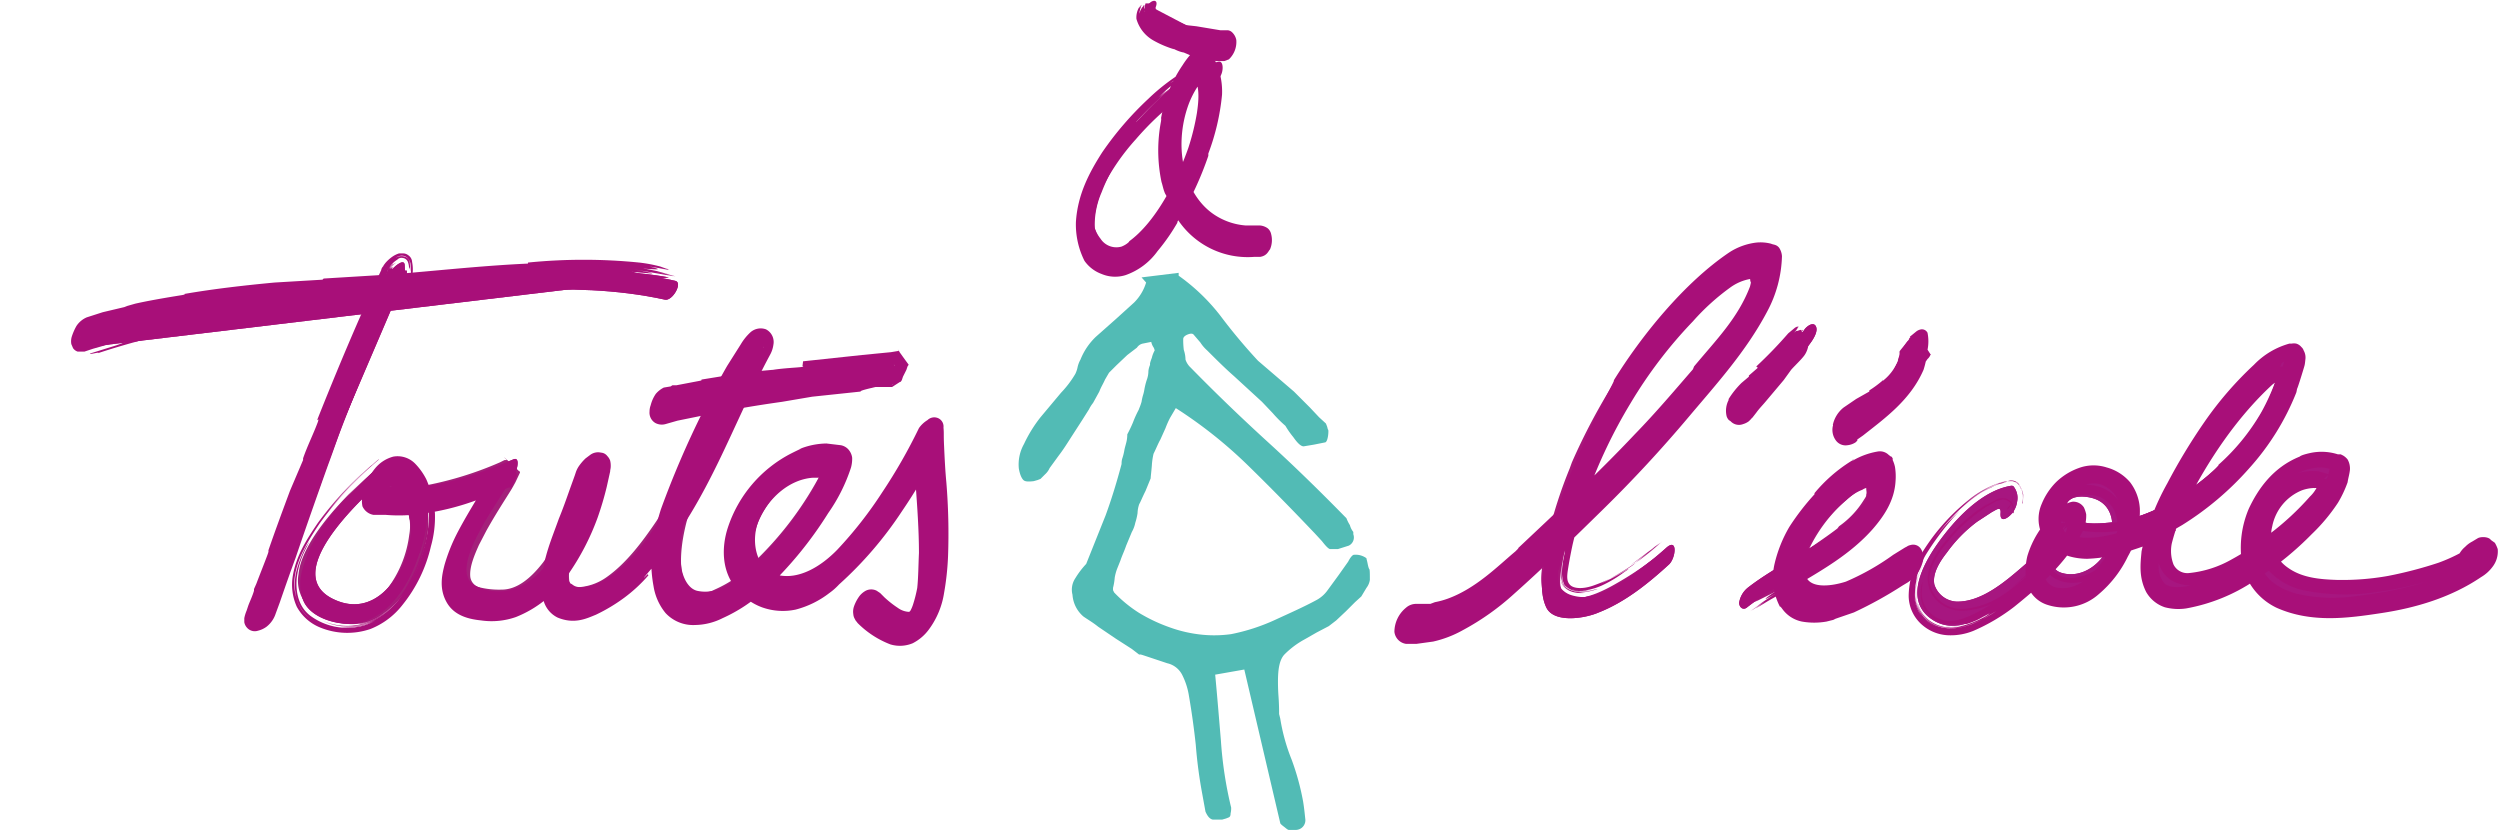 <svg xmlns="http://www.w3.org/2000/svg" id="Layer_1" data-name="Layer 1" viewBox="0 0 438 145.5"><defs><style>      .cls-1 {        fill: #52bbb5;      }      .cls-2 {        fill: #a80f79;      }      .cls-3 {        fill: #a8167a;      }      .cls-4 {        fill: #a71680;      }      .cls-5 {        fill: #a3207a;      }      .cls-6 {        fill: none;      }    </style></defs><title>toutes-a-lecole-logo</title><path class="cls-1" d="M206.5,47.8v.5a34.5,34.5,0,0,1,7.3,7,98.6,98.6,0,0,0,6.6,7.9l6.3,5.4,1.1,1.1,1.7,1.7,1.6,1.7,1.2,1.1.2.5c.1.3.1.5.2.6s0,2-.5,2.2l-2,.4-1.8.3c-.5,0-1.1-.6-1.8-1.6a15.5,15.5,0,0,1-1.4-2,21.1,21.1,0,0,1-2.2-2.2l-1.9-2-4.9-4.5c-1.6-1.4-3.2-3-4.7-4.5a6.7,6.7,0,0,1-1.2-1.4l-1.2-1.4c-.1-.1-.3-.2-.7-.1s-1.1.4-1.1.9a14.2,14.2,0,0,0,.1,1.9,5.5,5.5,0,0,1,.3,1.7,3.3,3.3,0,0,0,.9,1.4c4.6,4.7,9.2,9.1,13.7,13.2s9.1,8.6,13.6,13.2a6.6,6.6,0,0,0,.6,1.2,3.3,3.3,0,0,0,.6,1.2v.4a1.6,1.6,0,0,1-.8,2l-1.9.6h-1.4c-.3-.1-.7-.5-1.4-1.4l-1.2-1.3c-3.8-4-7.7-8-11.8-12A79.3,79.3,0,0,0,206,71.5l-1,1.7a15.9,15.9,0,0,0-.8,1.8l-.9,2c-.4.7-.7,1.5-1.2,2.5a12.2,12.2,0,0,0-.3,2.1c-.1,1.2-.2,1.9-.2,2.2l-.9,2.2c-.6,1.2-.9,2-1.1,2.3a5.2,5.2,0,0,0-.3,1.6,10.5,10.5,0,0,1-.4,1.7,5.4,5.4,0,0,1-.6,1.6l-1,2.4c-.3.9-.7,1.7-1,2.6l-.6,1.5a8.5,8.5,0,0,0-.4,1.5,10.6,10.6,0,0,1-.3,1.8v.4l.2.4a22.9,22.9,0,0,0,4.4,3.6,28.7,28.7,0,0,0,5.3,2.5,23.5,23.5,0,0,0,5.7,1.3,21.3,21.3,0,0,0,5.1-.1,34.5,34.5,0,0,0,7.7-2.5c2.6-1.2,5.1-2.3,7.3-3.5a5.7,5.7,0,0,0,1.9-1.7l1.9-2.6,1.7-2.4c.4-.8.8-1.2,1-1.2a3.2,3.2,0,0,1,2.2.6c0,.1.1.4.2.9s.2.9.3,1,.1.9.1,1.9a3,3,0,0,1-.6,1.4l-.9,1.5-1.1,1-1.6,1.6-1.7,1.6-1.3,1-2.1,1.1-2.1,1.2a15.1,15.1,0,0,0-3.6,2.7c-.8.9-1.1,2.4-1.1,4.7,0,.4,0,1.3.1,2.7s.1,2.5.1,3l.2.8a33.2,33.2,0,0,0,2,7.2,43.6,43.6,0,0,1,2,7.3c.2,1.2.3,2.3.4,3.2a1.7,1.7,0,0,1-1.6,1.8h-1.3c-.2,0-.5-.3-.9-.6s-.6-.5-.6-.6L218,117.3l-5.1.9c.4,4.2.7,8,1,11.5a69.3,69.3,0,0,0,1.8,11.8,3.8,3.8,0,0,1-.1,1c0,.4-.1.6-.3.7l-.5.2-.7.2h-1.6c-.5-.1-.9-.5-1.3-1.4l-.6-3.3a80.5,80.5,0,0,1-1.1-8.4c-.3-2.8-.7-5.7-1.2-8.6a12.3,12.3,0,0,0-1.2-3.7,3.9,3.9,0,0,0-2.6-2l-.9-.3-1.5-.5-1.5-.5c-.6-.2-.9-.3-1-.2l-1.3-1-2.8-1.8-3.1-2.1c-1-.8-1.9-1.3-2.6-1.8a5.5,5.5,0,0,1-1.9-3.8,3.6,3.6,0,0,1,.5-2.9,15,15,0,0,1,1.9-2.5l3.4-8.5c1.1-3,2-6,2.8-9a3.4,3.4,0,0,1,.1-.9,9.4,9.4,0,0,0,.4-1.6c.1-.5.3-1.1.4-1.6a5.9,5.9,0,0,0,.1-1.1,22.8,22.8,0,0,0,1-2.1,17.9,17.9,0,0,1,1-2.2c.1-.3.3-.7.5-1.4a8.6,8.6,0,0,1,.3-1.3,6.4,6.4,0,0,0,.2-.9,12.4,12.4,0,0,1,.4-1.6,4.5,4.5,0,0,0,.3-1.6,3.9,3.9,0,0,1,.3-1.1q-.1-.2.3-1.2a4.8,4.8,0,0,1,.5-1.3,1.7,1.7,0,0,0-.3-.7,2.7,2.7,0,0,1-.3-.8l-1.5.3a1.6,1.6,0,0,0-1,.7l-1.7,1.3L195.6,64l-1.3,1.3-.7,1.2c-.3.7-.7,1.3-1,2.1l-1.1,2a5.8,5.8,0,0,0-.7,1.1l-1.2,1.9-2,3.1c-.7,1.1-1.4,2.2-2.1,3.1L183.9,82a3.3,3.3,0,0,1-.8,1.1l-.8.8-.5.2-.7.2c-.9.1-1.5.1-1.8-.2s-.6-.9-.8-2a7.3,7.3,0,0,1,.9-4.3,23.9,23.9,0,0,1,2.9-4.7l3.6-4.3a17.8,17.8,0,0,0,2.5-3.3,4.9,4.9,0,0,0,.4-1.2,4.8,4.8,0,0,1,.5-1.3,11.3,11.3,0,0,1,2.7-4l3.5-3.1,3.2-2.9a8.4,8.4,0,0,0,2.1-3.5l-.8-.9"></path><path class="cls-2" d="M213.5,10.8c-5.3,1.2-9.9,5.8-13.5,9.6s-8.3,9.9-9.6,16.1c-.8,3.4.1,10.1,4.8,10.2s7.5-5.3,9.4-8.3a57.8,57.8,0,0,0,6.7-15.8c.9-3.6,2-9-.7-12.1-.2-.3-.6,0-.7.2-9.5,10.4-7,34.5,10.7,32.9.9-.1,1.3-3,.2-2.8-15.1,1.3-18.9-18.5-10.3-27.9l-.8.2c1.2,1.4,1,3.6.9,5.3a31.6,31.6,0,0,1-2,7.9c-1.8,5.2-4.5,10.8-8.4,14.9-1.2,1.2-2.8,2.6-4.6,2.6s-3.4-2.2-3.8-3.8.5-5.2,1.5-7.4a38.8,38.8,0,0,1,5.7-8.2,50.4,50.4,0,0,1,7.5-7.1,17,17,0,0,1,6.9-3.6c.9-.3,1.2-3.1.1-2.9"></path><path class="cls-2" d="M206.4,38.8s-.5.7.2-.5a57.7,57.7,0,0,0,5.1-11v-.4a39.9,39.9,0,0,0,2.4-10.3,12.4,12.4,0,0,0-1-5.5,8.3,8.3,0,0,0-.7-1.3l-.3-.3V9.3c0-.1-.4-.4-.7-.5a1.9,1.9,0,0,0-1.8,0l-.7.4a14.6,14.6,0,0,0-1.7,2.2,23.9,23.9,0,0,0-3.8,9.4c0-.1.1-.2,0,.5a27,27,0,0,0,.1,10.6c.2.6.3,1.2.5,1.7a2.2,2.2,0,0,0,.3.6,18.9,18.9,0,0,0,2.2,4.5A14.7,14.7,0,0,0,219.8,45h1c1.2-.2,1.4-1,1.7-1.3a4.1,4.1,0,0,0,.2-2.7,1.8,1.8,0,0,0-.6-1,2.7,2.7,0,0,0-1.4-.5h-2.5a11.5,11.5,0,0,1-5.9-2.2c-3.5-2.6-5.3-7.3-5.3-12a20.5,20.5,0,0,1,1.2-6.9,15.9,15.9,0,0,1,1.6-3.2l1.1-1.5h.2l-.9-1.4h-.7l-.4,1.3h.1l.2.3c.8,1.6.6,3.9.3,5.9a41.8,41.8,0,0,1-1.5,6.1c-2,5.7-5.7,13-10.4,16.4.2-.1-.3.5-1.3.9a3.3,3.3,0,0,1-3.7-1.4c-2.1-2.6-1-6-1.6-4.4.6-4.3,4.2-9.3,4.3-9.6a9.8,9.8,0,0,1,1.8-3.3,44,44,0,0,1,7.8-8.2,23.1,23.1,0,0,1,6.4-3.8l.9-.3h.6c0-.2.4,1.8.2.9h0a1,1,0,0,0-.6-.5h0a.4.4,0,0,0,.1-.3.5.5,0,0,0,.1-.3c0-.1-.3,0,.3-.2s.4-.5.6-.1.1.4.1.7h.1c-.4-1.7-.2-.4-.2-.8h-.1c0-.1.1-.1-.1.1l-.9.3v.2c-.1.1-.1.3-.2.4s-.2-.1.1.1l.6.5c.2.2.1.2.1.2s.1,0-.4-.5l.4.5h0l-.3-1.2h-.2l-.9.2-1.5.6a24.9,24.9,0,0,0-2.8,1.5,42.5,42.5,0,0,0-4.7,3.7,55.7,55.7,0,0,0-8.1,8.7,54.8,54.8,0,0,0-3.1,5.2,18.8,18.8,0,0,0-1.9,6.2,8.2,8.2,0,0,0,3,6.6,5.1,5.1,0,0,0,4.3.8,8.1,8.1,0,0,0,3.2-1.8,33.1,33.1,0,0,0,7.2-9.7,61.8,61.8,0,0,0,4.2-11.1,24.3,24.3,0,0,0,.9-6.1,8.2,8.2,0,0,0-.7-3.6,4.1,4.1,0,0,0-.5-.9l-.2-.3h0c-1.7,5.7-.4,1.6-.8,2.9h.7l-1.8-2.9h-.1l-.2.3-.6.6a21.1,21.1,0,0,0-4.1,11.9,22.4,22.4,0,0,0,1,7.1,15.4,15.4,0,0,0,7.6,9.3,13.7,13.7,0,0,0,7.3,1.4h.8c0-.4.1.9-.1-.9h0v-.2c.2-.2-.2.4-1,.4s0,.6-.1.6l.8.6c0,.2.1.2.1.2h0c-.2-2.3-.1-.6-.2-1.1h-1a8.6,8.6,0,0,1-1.6,0,12.2,12.2,0,0,1-10.4-8.1,23.4,23.4,0,0,1-.3-14.8,19.2,19.2,0,0,1,3.2-6.4l.5-.7.3-.2h0l-.3-.3a.9.9,0,0,1-.3-.5v-.3h0l-1,.8h.1l.2.3.3.6a8.8,8.8,0,0,1,.7,2.9c.1,4.2-1.3,8.5-2.5,11.8a46.2,46.2,0,0,1-3.6,8.1l-.8,1.4a37.8,37.8,0,0,1-4.4,6.1c-1.6,1.8-3.8,2.9-5.3,2.1s-2.3-3.2-2.4-5.3a14.3,14.3,0,0,1,1.2-6.2,34.3,34.3,0,0,1,5.7-9.7,43.4,43.4,0,0,0-3.1,3.7,56.7,56.7,0,0,1,6-7.2c5.9-6,2.3-2.9-.2-.8s.3-.8-2.3,1.8l4.7-4.7c.1-.4-5.8,5.8-4.6,4.4a80.1,80.1,0,0,1,5.9-5.7c-1,.4-6.8,6.4-6.5,6.1s5.4-5.3,5.7-5.7a25.4,25.4,0,0,0-2.9,2.7,49,49,0,0,1,6.5-5.7c1.1-.7.3-.6-2.9,1.7a24.1,24.1,0,0,1,8.4-4.4h0a20.1,20.1,0,0,0-5,2,18.6,18.6,0,0,1,4.6-1.9l-.9.2a14.7,14.7,0,0,0-3.4,1.5,13.8,13.8,0,0,1,3-1.4,13,13,0,0,0-2.7,1,35.7,35.7,0,0,0-7.8,5.7,56.5,56.5,0,0,0-8.1,9.4c-2.3,3.6-4.3,7.4-4.6,12.2a14.2,14.2,0,0,0,1.5,6.8A6.3,6.3,0,0,0,193,48a6.1,6.1,0,0,0,4.2.2,11.6,11.6,0,0,0,5.6-4.2,34.6,34.6,0,0,0,3.6-5.2"></path><path class="cls-2" d="M201.7,1.2C200,5,211.5,7.1,214.3,7.8"></path><path class="cls-2" d="M202.2,5.7h.2c.2.1.3.4.6.5h.1c.2.1.3.3.5.5l1.2.4h0l.6.3h.5a19.8,19.8,0,0,0,3.5.3c.3,0,.6-.1.8,0l1.2.3c0-.4.9-.4.8-.9s.6.2.7.1a.9.9,0,0,1,1-.7l.7.2c.2-.1-.2-.4-.1-.4-1.8-.6-3.5-.8-5.2-1.3a14.9,14.9,0,0,1-5.1-1.8h-.1l-1-.6h-.4c-.1,0-.1.1-.2.2a.4.4,0,0,0-.1-.3c-.2-.2-.4-.1-.6.1s-.4-.1-.4.2a.8.8,0,0,1-.1-.4c-.1-.1.1.5-.1.4s0-.4,0-.6-.1.7-.2.7.2-.6,0-.6-.1.2,0,.3-.1-1.2-.5-.5a4.1,4.1,0,0,0,.3-.8h0l-.2.4.2-.4h-.1c-.1,0-.1.1-.2.3V.9a.2.2,0,0,0-.2.2,1.6,1.6,0,0,0-.5.9,4.6,4.6,0,0,0,2.3,3.7"></path><path class="cls-2" d="M201,1.2c-1.2,3,1.6,4.4,4,5.4A63.3,63.3,0,0,0,213.8,9c.8.2,2-2.2,1-2.4s-4.8-1.1-7.1-1.9-5.8-1.9-5.2-3.5-1.1-1.2-1.5,0"></path><path class="cls-2" d="M205.6,8.7s-.1-.2.1-.1,1,.5,1.7.6h0l1.4.6,2.7.5h.1l1.4.4h1.5l.8-.3A4.2,4.2,0,0,0,216.6,7a2.5,2.5,0,0,0-.8-1.4,1.3,1.3,0,0,0-.7-.3h-1.3l-4.2-.7-1.8-.2-2.6-1.1c0,.5-2-.3-1.8.2a5.4,5.4,0,0,1-1.3-1.1c-.2,0-.6-.1-.7-.9s0-.6-.1-.7h.8c.3-.1.1-.2.1.2a2.6,2.6,0,0,0,.3.8h-.2l.4.2c0-.1.1.1-.2-.4s-.3-1.2-.2-1h-1.6a1.7,1.7,0,0,0-.1.7,2.5,2.5,0,0,0,.2,1.3,5.2,5.2,0,0,0,1.9,2l1.7.8a37.9,37.9,0,0,0,6.5,2.1l2.5.5,1,.2h0c.1-.5-.3.9.2-1h0a2,2,0,0,1-1.1,0c.1,0,0,.2-.1.4s-.2-.1.1.2a2.5,2.5,0,0,1,.4.8h0c.1-.5-.3,1.1.2-1.2h-1l-1.2-.3-2-.5L207,5.6h-.2L203.1,4l-1-.6c0,.2.1.3.1.5a4.5,4.5,0,0,1-.5-.8c-.4-.8-.5-.4-.7.2s-.3-.1-.2.5a3.8,3.8,0,0,1-.3-1c-.2,0,.4,1.2.1,1a5,5,0,0,1-.3-1.3c-.2.2.3,1.5.2,1.5s-.2-1.3-.4-1.3a2.6,2.6,0,0,0,.1.7c-.3-1.4-.1-2.3-.6-1A9.4,9.4,0,0,1,200,.8h0a3.2,3.2,0,0,1-.3.9l.3-.8h-.1l-.3.6c.1-.2.1-.4.2-.5l-.3.4a3.6,3.6,0,0,0-.4,1.9,6.3,6.3,0,0,0,3,3.8,17.6,17.6,0,0,0,3.5,1.5"></path><path class="cls-3" d="M323.9,95.2c-.1,0-.3.1,0-.2a34.8,34.8,0,0,0,3-2.6h0a32.7,32.7,0,0,0,2.4-2.7c1.2-1.9,2.1-4.9.9-7.4h-.1c1.4.9-2-1.1-1.7-.9h-.8l-.9.3-1.9.8-.5.3v.2l-1.3.9a30.1,30.1,0,0,0-6.3,7,19.8,19.8,0,0,0-3.6,9.1,6.5,6.5,0,0,0,1.3,4.3c1.4,1.9,4.6,2.2,6.4,1.7-.3-.2,4.1-1.8,3.1-1.9a17.4,17.4,0,0,0,2.9-1.5c.1-.4.8-1.2,3.5-3l3.3-2c.6-.5-1.6.7-1,.2-4.2,2.5-8.4,5.1-12.5,5.9-2.2.3-3.6,0-4.2-1.6s-.1-3.6.9-5.6a26.5,26.5,0,0,1,9-10.7l1.9-1.1,1-.2h.1c-.7-.5,1.6.9-1.6-1h0v.2c.1.1.1.2.1.4a4.3,4.3,0,0,1-.7,3.4,15.6,15.6,0,0,1-4.4,4.7l-.3.4c-2.5,1.9-5.7,4-7.9,5.5l-3,2.2,1.5-.6-2.6,1.6c-2.3,1.6-.8.9.2.6s-.1.4,1-.1l-1.8,1.1c0,.2,2.2-1.4,1.8-.9a25.3,25.3,0,0,0-2.2,1.3c.3,0,2.5-1.5,2.5-1.3s-2.1,1.1-2.2,1.4l1.1-.7c-2.2,1.5-3.2,2.4-1.2,1.3a18.2,18.2,0,0,0-2.3,1.5h0l1.3-.8-1.2.8h.3l.9-.6-.8.6.7-.3,2.6-1.3a119.2,119.2,0,0,0,13.3-8.5"></path><path class="cls-2" d="M306.1,106.4c5.1-4,11.2-6.7,16.3-10.7s9.8-8.8,7.5-14.7a.5.5,0,0,0-.5-.3c-4.6.6-8.4,4.7-11.3,8.1s-6.2,8.8-5.8,13.6c1.1,11.3,17.5.6,21.9-2,1.2-.7,2.3-4.8.2-3.5-4.6,2.8-10.5,7.4-16.2,6.4-3.5-.5-3.2-4.4-2.3-6.9a25.5,25.5,0,0,1,6.7-8.9,16.2,16.2,0,0,1,3.9-2.5c1.4-.6,1.2.8.9,1.9s-3.8,4.7-5.8,6.1c-4.8,3.7-10.5,6.2-15.3,9.9a4.2,4.2,0,0,0-1.6,2.7c0,.8.7,1.4,1.4.8"></path><path class="cls-2" d="M306.1,106.4c5.1-4,11.2-6.7,16.3-10.7s9.8-8.8,7.5-14.7a.5.5,0,0,0-.5-.3c-4.6.6-8.4,4.7-11.3,8.1s-6.2,8.8-5.8,13.6c1.1,11.3,17.5.6,21.9-2,1.2-.7,2.3-4.8.2-3.5-4.6,2.8-10.5,7.4-16.2,6.4-3.5-.5-3.2-4.4-2.3-6.9a25.5,25.5,0,0,1,6.7-8.9,16.2,16.2,0,0,1,3.9-2.5c1.4-.6,1.2.8.9,1.9s-3.8,4.7-5.8,6.1c-4.8,3.7-10.5,6.2-15.3,9.9a4.2,4.2,0,0,0-1.6,2.7c0,.8.7,1.4,1.4.8"></path><path class="cls-2" d="M324.6,80.5c0,.1.6-.2-.3.3a26.6,26.6,0,0,0-6.4,5.6v.2a43,43,0,0,0-4.4,5.7,23.3,23.3,0,0,0-2.6,6.5,10.9,10.9,0,0,0,1,7.6c0-.2-.1-.3.3.2a5.6,5.6,0,0,0,3.5,2.3,12.4,12.4,0,0,0,4.3,0l1.2-.3.4-.2,3.2-1.1a70.5,70.5,0,0,0,8.5-4.7l1-.6,1.2-.9a7.4,7.4,0,0,0,1.4-2.8,2.8,2.8,0,0,0-.4-2.2,1.6,1.6,0,0,0-1.8-.6c-.5.1-.6.3-.9.4l-2.1,1.3a43,43,0,0,1-8.3,4.7c-2.8.9-7.1,1.4-7.2-1.9s1.1-5.3,2.7-7.6a29.4,29.4,0,0,1,4.6-4.8,8.4,8.4,0,0,1,2.8-1.8c.4-.3,1.1-.4.8-.4s0,.7-.1,1.1.2.4-.1,1.1a6.3,6.3,0,0,1-1.6,2.4c-1.4,1.6-3,2.9-2.1,2.4-2.1,1.7-5.6,3.9-5.7,4.1s-2.1,2-7.9,6c-1.1.8-2.8,1.7-3.1,2.5a1.4,1.4,0,0,0-.2.6H306a.5.5,0,0,0-.4.2c-.2.1-.1.1-.1-.1a1.6,1.6,0,0,0-.3-.6c.3-.2.3-.2,0-.1s.2.3.2.5v.4c.1-.3.6-.3,1-.3s.1-.1.1,0,.3-1,1.4-1.7l3.1-2.2,6.6-4a63.1,63.1,0,0,0,6.6-4.4,27.4,27.4,0,0,0,3.1-2.9,7.6,7.6,0,0,0,2.1-4.5,3.8,3.8,0,0,0-.1-1,2.6,2.6,0,0,0-1-1.6c-1.7-.8-2.2-.1-2.7-.1a11.8,11.8,0,0,0-1.9,1.1,18,18,0,0,0-3.4,2.6,29.9,29.9,0,0,0-5.1,6.5c-1.2,2.4-2.8,5.6-1,9.2a5.2,5.2,0,0,0,4.8,2.5,13.3,13.3,0,0,0,4.5-.5c2-.5,6.2-2.7,10.9-5.9l.8-.5a2.4,2.4,0,0,1-.2-1c0-.3.1-.2-.3,0h-.7c-.4,0-.1,0-.2.1v.2l-.3.8c-.4.6-.1.4-1.1,1l-2.1,1.3a49.6,49.6,0,0,1-9.3,4.4,11,11,0,0,1-4.6.6,2.9,2.9,0,0,1-2.4-2.4c-.7-2.8.4-6,1.8-8.6a34,34,0,0,1,9.2-10.6l.9-.6a12.1,12.1,0,0,1,2-.9l1.1-.3h.5a7.3,7.3,0,0,1-.2-.8h0c-.1-.1.1-.2-.1-.1s0,.1-.1.1l-.8.2h0a5.8,5.8,0,0,1,.1,4.3c-1,3-3.4,5.5-5.4,7.3a71.6,71.6,0,0,1-6.1,4.8l2.9-1.7-5.4,3.5c-4.9,3.1-2,1.6.1.7s-.4.6,1.9-.6l-3.9,2.3c-.2.2,4.7-2.9,3.7-2.1l-4.7,2.9c.6-.3,5.4-3.2,5.3-3s-4.5,2.5-4.7,2.8l2.3-1.3c-4.8,2.9-7.1,4.8-2.8,2.2a55,55,0,0,0-5,3.4h0a23.1,23.1,0,0,1,2.8-1.9c-.9.5-1.7,1.2-2.6,1.8l.5-.3,1.9-1.3-1.6,1.2,1.5-.9c2.1-1.3,4.2-2.3,5.4-3,4.7-2.8,9.7-5.6,13.6-10,1.9-2.2,3.8-4.9,4-8.4a10.5,10.5,0,0,0-.1-2.5,5.6,5.6,0,0,0-.4-1.2v-.3h0l-.2-.3h-.1l-.4-.3a2.2,2.2,0,0,0-1.9-.6,12.9,12.9,0,0,0-4.4,1.6"></path><path class="cls-4" d="M353.4,87.9a3.2,3.2,0,0,0-.5-2.5.5.5,0,0,0-.5-.3c-5.2.8-10,6-12.9,10.1s-5.9,10.2-.9,13.4,10.6-1.8,13.9-4.4S361,96.8,363.4,92c.4-.7.9-3.5-.8-2.3-3.2,2.4-6.2,6.6-6,10.8s5.6,4.8,8.7,3c5.9-3.5,12.9-18,2.5-20.3-5.4-1.2-12.3,7.5-6.9,11.4s10.8.4,14.7-1.1A45.7,45.7,0,0,0,392,81.8a43.3,43.3,0,0,0,10.2-18.5c.1-.3.2-1.6-.6-1.5-2.8.5-5.2,2.9-7.1,4.9a76.4,76.4,0,0,0-8.6,10.9A86.5,86.5,0,0,0,379,90.3c-1.3,3.2-2.6,6.9-2.1,10.4,1,8.4,13.1,2.1,16.7-.1a51.3,51.3,0,0,0,10.9-8.8c2.4-2.5,5-5.6,5.5-9.1v-.5a1,1,0,0,0-.3-1c-11.3-4.1-21.5,16.2-11.6,23,5.1,3.5,12.9,2.7,18.7,1.8s12.9-2.8,18-6.6c.7-.6,2.2-2.5,1.4-3.5s-1.5-.5-2.7.1a4.1,4.1,0,0,0-1.9,2.4c-.1.6,0,1.9,1,1.5l.9-.5h.1c.4-1.1.9-2.3,1.4-3.4-3.7,2.8-8.4,4.2-12.9,5.3a41,41,0,0,1-16.7,1.1c-5-.8-8.9-3.9-8.4-9.3s5.4-9.8,10.5-7.9a3,3,0,0,0-.4-1c-.1,2.2-2.8,4.5-4.2,5.9a48.4,48.4,0,0,1-9.1,7.1c-3,1.9-13.2,7.5-14.1.6-.3-2.8,1.1-5.9,2.1-8.3a72.2,72.2,0,0,1,5.7-10.2,66.1,66.1,0,0,1,6.9-8.9c1.3-1.5,3.4-4.1,5.6-4.5l-.6-1.5C397,74.6,389,83,379.9,88.1a25.7,25.7,0,0,1-13.8,3.6c-1.2-.1-4.8-1.1-4.2-3.1s3.5-1.7,4.8-1.3c3.7,1.1,3.9,5.1,2.8,8.2s-4.6,5.9-8.2,4.9-.8-5.8,1.1-7.2l-.9-2.3c-1.6,3.3-4.6,6.2-7.4,8.6s-7,6-11.3,5.9a4.3,4.3,0,0,1-3.9-3c-.4-2,1.1-4.2,2.2-5.6a24.7,24.7,0,0,1,5.3-5.4l2.6-1.7c.8-.4,1.6-1.1,1.5.2s.6,1.2,1.3.7a4,4,0,0,0,1.6-2.7"></path><path class="cls-4" d="M353.4,87.9a3.2,3.2,0,0,0-.5-2.5.5.5,0,0,0-.5-.3c-5.2.8-10,6-12.9,10.1s-5.9,10.2-.9,13.4,10.6-1.8,13.9-4.4S361,96.8,363.4,92c.4-.7.9-3.5-.8-2.3-3.2,2.4-6.2,6.6-6,10.8s5.6,4.8,8.7,3c5.9-3.5,12.9-18,2.5-20.3-5.4-1.2-12.3,7.5-6.9,11.4s10.8.4,14.7-1.1A45.7,45.7,0,0,0,392,81.8a43.3,43.3,0,0,0,10.2-18.5c.1-.3.2-1.6-.6-1.5-2.8.5-5.2,2.9-7.1,4.9a76.4,76.4,0,0,0-8.6,10.9A86.5,86.5,0,0,0,379,90.3c-1.3,3.2-2.6,6.9-2.1,10.4,1,8.4,13.1,2.1,16.7-.1a51.3,51.3,0,0,0,10.9-8.8c2.4-2.5,5-5.6,5.5-9.1v-.5a1,1,0,0,0-.3-1c-11.3-4.1-21.5,16.2-11.6,23,5.1,3.5,12.9,2.7,18.7,1.8s12.9-2.8,18-6.6c.7-.6,2.2-2.5,1.4-3.5s-1.5-.5-2.7.1a4.1,4.1,0,0,0-1.9,2.4c-.1.6,0,1.9,1,1.5l.9-.5h.1c.4-1.1.9-2.3,1.4-3.4-3.7,2.8-8.4,4.2-12.9,5.3a41,41,0,0,1-16.7,1.1c-5-.8-8.9-3.9-8.4-9.3s5.4-9.8,10.5-7.9a3,3,0,0,0-.4-1c-.1,2.2-2.8,4.5-4.2,5.9a48.4,48.4,0,0,1-9.1,7.1c-3,1.9-13.2,7.5-14.1.6-.3-2.8,1.1-5.9,2.1-8.3a72.2,72.2,0,0,1,5.7-10.2,66.1,66.1,0,0,1,6.9-8.9c1.3-1.5,3.4-4.1,5.6-4.5l-.6-1.5C397,74.6,389,83,379.9,88.1a25.7,25.7,0,0,1-13.8,3.6c-1.2-.1-4.8-1.1-4.2-3.1s3.5-1.7,4.8-1.3c3.7,1.1,3.9,5.1,2.8,8.2s-4.6,5.9-8.2,4.9-.8-5.8,1.1-7.2l-.9-2.3c-1.6,3.3-4.6,6.2-7.4,8.6s-7,6-11.3,5.9a4.3,4.3,0,0,1-3.9-3c-.4-2,1.1-4.2,2.2-5.6a24.7,24.7,0,0,1,5.3-5.4l2.6-1.7c.8-.4,1.6-1.1,1.5.2s.6,1.2,1.3.7a4,4,0,0,0,1.6-2.7"></path><path class="cls-2" d="M381.2,92.8c0-.1-2,1,1.1-.8a52.9,52.9,0,0,0,11.8-10,44,44,0,0,0,8.2-13.2c.1-.3.1-.6.2-.8s.7-2.1,1-3.1.3-.9.4-1.9a2.5,2.5,0,0,0-.3-1.6,1.3,1.3,0,0,0-.4-.6,1.8,1.8,0,0,0-.9-.6,2.1,2.1,0,0,0-.8,0h-.4a13.7,13.7,0,0,0-6.2,3.7,61.5,61.5,0,0,0-8.8,10.2,102.8,102.8,0,0,0-6.4,10.6,42.5,42.5,0,0,0-4.5,11.9c-.2,2.2-.5,4.5.8,7.1a5.9,5.9,0,0,0,3.3,2.7,9.4,9.4,0,0,0,3.7.2,31.4,31.4,0,0,0,11.9-4.8c-.4.2-.6.3.8-.6a54.6,54.6,0,0,0,9.3-7.6,31.9,31.9,0,0,0,4.6-5.5,19.9,19.9,0,0,0,1.7-3.6c.1-.7.3-1.3.4-2.1a3.2,3.2,0,0,0-.4-1.9,2.9,2.9,0,0,0-.8-.7l-.4-.2h-.5a9.4,9.4,0,0,0-5-.2c-1.3.3-1.6.5-1.7.6-4.7,1.9-7.3,5.7-8.9,9.1a17.5,17.5,0,0,0-1.2,9.6,11,11,0,0,0,6.1,7.8c6.1,2.7,12.5,1.8,18.4.9s12.1-2.7,17.4-6.3a6.7,6.7,0,0,0,2-1.8,4.4,4.4,0,0,0,.9-3.1,5.8,5.8,0,0,0-.5-1.1l-.7-.5c-.4-.6-1.8-.6-2.3-.3l-1,.6a4.7,4.7,0,0,0-1.2.9,4.3,4.3,0,0,0-1.5,2.6,2.7,2.7,0,0,0,.3,1.9,1.7,1.7,0,0,0,1.5,1l1-.3.6-.3.4-.3.3-.2h.1c.5,1.9-.2-2.8-1.5-1.9h-.3l1.9,1.5h0l.2-.5.9-2.1.2-.5v-.2h.1c.4.2-3.5-2.7-1.9-1.4H434l-.9.7-1.9,1a28.7,28.7,0,0,1-4,1.8,71.3,71.3,0,0,1-8.8,2.3,45.5,45.5,0,0,1-9,.7c-3.1-.1-6.1-.4-8.5-2.1a6.8,6.8,0,0,1-2.8-7.3,8.6,8.6,0,0,1,5.2-6.3,7.1,7.1,0,0,1,2-.4h1.1l.5.2h.3c-.3.2,2.1-2.2,1.1-1.2h-.1L408,84v-.2h0l-1.7.3h0v.2a1.6,1.6,0,0,1-.3.9,5.9,5.9,0,0,1-1.3,1.8,48.1,48.1,0,0,1-7,6.5,43.6,43.6,0,0,1-6.7,4.5,18.8,18.8,0,0,1-7.5,2.4,2.7,2.7,0,0,1-2.7-1.5,6.6,6.6,0,0,1-.3-3.7,37.6,37.6,0,0,1,2.7-7.3c3.5-6.9,8.5-14.6,14.9-20.5a5.7,5.7,0,0,1,1.3-.8l.7-.2h.1l.4-.7h0V65l-.3-.8h-1.1v.6a7.5,7.5,0,0,1-.4,1.6,37.9,37.9,0,0,1-2.6,5.8,37.2,37.2,0,0,1-7.6,9.3c1-.7-5.2,5.7-12.9,8.6-3.7,1.5-7.7,2-10.2,1.5a7.7,7.7,0,0,1-2.2-.7c-.3-.2-.2.1.7.5a4.4,4.4,0,0,1-1.8-1.3,2,2,0,0,1,.3-2.4c1.3-1.2,3-1.1,4.5-.9a5,5,0,0,1,3.5,2.8,8.1,8.1,0,0,1,.4,4.3,10.4,10.4,0,0,1-3.6,5.8,6.6,6.6,0,0,1-2.9,1.3,4.9,4.9,0,0,1-3.4-.1,4.1,4.1,0,0,1-1.4-1,3,3,0,0,1-.5-1.9,6.6,6.6,0,0,1,1.5-3.9,3.6,3.6,0,0,1,.7-1l.5-.5.3-.2h.1l-.4,1.3h0v-.2c-.1-.4-.3-.7-.4-1.1l-.3-.7v-.3h0c4.3.3,1.2.1,2.2.1h-.2a22.7,22.7,0,0,1-3.8,5.3,50.2,50.2,0,0,1-5.7,5.4c-2.2,1.8-4.9,3.9-8.9,4.4a5.8,5.8,0,0,1-5.1-1.6,5.9,5.9,0,0,1-1.5-2.7,5.8,5.8,0,0,1,.4-3,15.1,15.1,0,0,1,2.7-4.3,22,22,0,0,1,3.3-3.5,29.7,29.7,0,0,1,3.5-2.7l1.8-1,1-.3a2,2,0,0,1,1.3.5,2.1,2.1,0,0,1,.5.9,2.6,2.6,0,0,1,0,.9c.1.1-.5,0-.5.1s-.3.2-.2,0a1.4,1.4,0,0,0-.2-.6l.5-.6a2.8,2.8,0,0,0,.4-1.2,1.5,1.5,0,0,0,0-.8v.5a5.6,5.6,0,0,1-.4,1.2c-.2.5-.8.4-.3,1.4s-.2-.1.7.1h.2v-.4a1.9,1.9,0,0,0-.1-1c0-.5-1.1-1.3-1.6-1.2a3.1,3.1,0,0,0-1.1.1l-1.1.6-.8.4c-.9.5-1,.6.4-.3a27.7,27.7,0,0,0-6.2,5c-1.7,2-3.4,3.7-4.4,6.9a5.5,5.5,0,0,0,1.3,5.1,6.2,6.2,0,0,0,4.7,1.9,13.9,13.9,0,0,0,7.8-2.8,46.8,46.8,0,0,0,5.8-4.9,31.5,31.5,0,0,0,5.2-5.7,16.2,16.2,0,0,0,1-1.8v-.2h-3.3l.2.4.3.9v.6h.1c.3-.9-.6,2.2.6-2.1l-.9.8a10.9,10.9,0,0,0-1.3,1.7c-.7,1.3-1.6,2.6-1.3,4.8a4,4,0,0,0,2,2.7,6.3,6.3,0,0,0,2.5.7,8.6,8.6,0,0,0,7.8-4.1,10.1,10.1,0,0,0,1.6-8.5,6.1,6.1,0,0,0-3.2-3.8,7.1,7.1,0,0,0-4.7-.6,4.9,4.9,0,0,0-2.7,1.2,3.7,3.7,0,0,0-.8,3.7,4.6,4.6,0,0,0,2.2,2.2,9,9,0,0,0,2.1.8c5.8.9,10.7-.8,15.3-3.1a44.4,44.4,0,0,0,12.1-9,37.4,37.4,0,0,0,8.2-12.8c.4-1.2.8-2.4,1.1-3.7l-3.5.3h.1v.8l.2.4v.2c-.3.6,2.6-4.6,1.3-2.4h-.2a9,9,0,0,0-2.2,1.1c-2.5,1.7-3.8,3.6-5.5,5.5a78.4,78.4,0,0,0-8.5,12.2,52.6,52.6,0,0,0-3.4,6.7c-.9,2.3-2.1,4.8-1.9,7.9a5.4,5.4,0,0,0,2.3,4.5,6.6,6.6,0,0,0,4.8.8,21.8,21.8,0,0,0,7.4-2.7,54.6,54.6,0,0,0,12.2-9.1,38.4,38.4,0,0,0,2.7-2.9l1.2-1.9c.1-.4.3-.8.4-1.3v-.4h0l-3.4.5h0v.7h.1c1-1-2.3,2.4,2.3-2.2l-.6-.2-1.1-.3a8.6,8.6,0,0,0-6.5,1.8,11.6,11.6,0,0,0-4.5,7.3,9.4,9.4,0,0,0,2.3,8.4,11.9,11.9,0,0,0,7,3.5,35.8,35.8,0,0,0,10.5.3,61.1,61.1,0,0,0,12.8-2.9,28.2,28.2,0,0,0,7-3.4l.8-.6h.2c2.3,1.7-3.1-2.5-2.6-2h0v.2l-.2.5-.7,1.8-.2.4v.3H432c-2.3-1.7,3.1,2.5,2.6,2h.2a21,21,0,0,1-2.1-2.7h-.3l.2-.2h-.1l-.4.2h-.2c-.1-.1.2.7.1.4s.1.2.1.4,0,.5.1.4a1.8,1.8,0,0,1,.8-.5h.3v-.4a1.9,1.9,0,0,1,.7-.8,4.6,4.6,0,0,0,1-.5h.1c.1,0,.1,0-.1-.4s0-.5-.1-.4-1,1.2.3.5h-.2c-.1.1-.6,0-.5,0s-3.2,3-5.6,4.2c-5.2,2.4-11.3,3.5-17.5,4.2a27.6,27.6,0,0,1-9.1-.6c-2.9-.8-5.4-2.4-6.3-5.1-1.8-5.4,1.3-12.6,6.3-15.8a8.8,8.8,0,0,1,4.1-1.2,6.9,6.9,0,0,1,2,.3h.5c.2-.5-.4,1.2.5-1.1a1.9,1.9,0,0,1-1,.4c-.3,0-.1.4-.3.8-.5,2.8-2.6,5.4-4.9,7.8a47.3,47.3,0,0,1-15.9,11.3c-2.8,1.2-6.4,2.1-8,.9a4.4,4.4,0,0,1-1.1-3.3,15.9,15.9,0,0,1,.6-4.3,61.8,61.8,0,0,1,8-16.3,70.5,70.5,0,0,1,10.6-13.1,16.8,16.8,0,0,1,2.9-2l.8-.2.3-.2h.3c-.1-.4.1.9-.2-.9h0v-.2h-.2c-.3.2-1.1.3-.8.3v.2s-.2,0,.1.1-.1.1-.2.1a33.1,33.1,0,0,1-2.4,6.7A46.5,46.5,0,0,1,383.9,87,38.5,38.5,0,0,1,372,93.1c-3,.9-6.4,1.6-9,.7a3.5,3.5,0,0,1-2.4-2.3,5.1,5.1,0,0,1,1-3.6c1.7-2.4,4.6-4,7-2.8s3.4,3.7,2.7,6.6a18.9,18.9,0,0,1-4,8c-1.9,2.3-4.2,3.6-6.6,3.3a2.8,2.8,0,0,1-2.3-1.5,5.2,5.2,0,0,1-.2-3.1,13.9,13.9,0,0,1,3.2-5.8,7.4,7.4,0,0,1,1.3-1.2l.6-.6h.2l-.2-.5c-.1-.1,0-.4,0-.4s-.1.2-.5.3-.3,0-.4.2v.6c-.1.2-.1.5-.2.6l-.4.7c-2.3,4.2-5.8,7.7-9.6,10.9a45.7,45.7,0,0,0,8.8-8.8,47.7,47.7,0,0,1-10.1,10c-3.4,2.6-6.5,4-8.3,4.3a5,5,0,0,1-5-2,4.9,4.9,0,0,1-.9-3.2c.1-1.6.3-1.9,0-1.2a6.7,6.7,0,0,0,.2,3.9,5.4,5.4,0,0,0,4.8,3.2c2.9-.2,2.4-.4,2.4-.2s.4.5,4.5-1.8c-2.9,1.7-5.5,2.7-8.1,2.3a5.8,5.8,0,0,1-4.7-6.5,7.1,7.1,0,0,0,.3,2.9,5.9,5.9,0,0,0,5.5,3.7,12.9,12.9,0,0,0,5.8-1.7c1.2-.6,1.6-.9.6-.2a17.2,17.2,0,0,1-4.8,1.9,6.5,6.5,0,0,1-5.2-1.1,5.8,5.8,0,0,1-2.4-4.8,11.5,11.5,0,0,1,1.4-5.1,11.1,11.1,0,0,0-1.4,4.6,6.4,6.4,0,0,0,.9,3.9,6,6,0,0,0,3.5,2.5c3,.8,5.6-.5,7.3-1.3l2.4-1.4a27.4,27.4,0,0,1-4.1,2.2c-1.8.7-4.5,1.3-6.8.1a5.9,5.9,0,0,1-3.3-5.3,11.9,11.9,0,0,1,.5-3.4,8.4,8.4,0,0,0-.6,3.8,6.5,6.5,0,0,0,1.3,3.4,6.7,6.7,0,0,0,2.7,1.9,6.3,6.3,0,0,1-3.2-2.6,6.6,6.6,0,0,1-.8-3.8,15.6,15.6,0,0,1,2-6.2,48.1,48.1,0,0,1,4.9-6.6c1.1-1.2,1.3-1.4.4-.5a30.1,30.1,0,0,0-5.7,7.2,35.8,35.8,0,0,1,7.4-9,19,19,0,0,1,5.4-3.4l1.5-.5.8-.2a1.7,1.7,0,0,1,1.6.6,4.3,4.3,0,0,1,.6,3.4h.1a9.5,9.5,0,0,0,0-1.7,3,3,0,0,0-.4-1,.5.5,0,0,0-.2-.4,1.8,1.8,0,0,0-.8-.7h-1.4l-.9.3a5.6,5.6,0,0,0-1.8.7,18.3,18.3,0,0,0-5.4,3.8,20.8,20.8,0,0,1,5.1-3.7,9.8,9.8,0,0,1,3-1.1h1.3a1.6,1.6,0,0,1,.8.6l.3.4a4.6,4.6,0,0,1,.5,2,3.6,3.6,0,0,0-.2-1.4l-.3-.6c0-.1-.1-.2-.1-.3l-.6-.6-.7-.2h-1.2l-1.2.4-2.2,1a19.1,19.1,0,0,0-4,2.8,18.4,18.4,0,0,1,7.3-4.2,17,17,0,0,0-6.4,3.3,35.9,35.9,0,0,0-9,10.7,13.8,13.8,0,0,0-1.5,6.2,6.8,6.8,0,0,0,2.5,5.1,7.4,7.4,0,0,0,4.5,1.7,10.5,10.5,0,0,0,4.4-.8,33.2,33.2,0,0,0,7.1-4.2c4.1-3.3,8.1-6.8,11.1-11.6l1-1.8a6.6,6.6,0,0,0,.5-2.8,5.4,5.4,0,0,0-.4-1.2,2.2,2.2,0,0,0-2-1,4.3,4.3,0,0,0-1.8.8,10.7,10.7,0,0,0-1.6,1.4,16.7,16.7,0,0,0-4.5,7.3,11,11,0,0,0-.1,4.8,5.4,5.4,0,0,0,3.7,3.8,9.2,9.2,0,0,0,8.9-1.9,19.9,19.9,0,0,0,5.1-6.6,15.9,15.9,0,0,0,2.1-8.4,8.4,8.4,0,0,0-1.7-4.6,8.2,8.2,0,0,0-4.1-2.6,7.5,7.5,0,0,0-4.9.1,11.1,11.1,0,0,0-3.9,2.4,11.6,11.6,0,0,0-2.6,3.9,6.6,6.6,0,0,0-.1,5c1.5,3.6,5.3,4.6,8.1,4.6a26.5,26.5,0,0,0,8.1-1.6,34.9,34.9,0,0,0,7.4-3.3"></path><path class="cls-2" d="M332.5,65.9a30,30,0,0,1,3.5-5.7c.5,6.2-7.4,11.1-11.9,14.3"></path><path class="cls-2" d="M337.2,61.6c-.1,0-.2,0-.1-.1s.1-.2.2-.3h.1l-3.1-.8h0a.9.9,0,0,0-.1.5h.2l-.3.8a8,8,0,0,1-.3,1.5h0a2,2,0,0,1-.4.8h0l-.2.3a17.3,17.3,0,0,1-3.1,4.5,4.4,4.4,0,0,1-.8,1.1,9.1,9.1,0,0,1-1.6,1.1c.3.3-.8,1.3-.3,1.5s-.8.6-.8.7.1.8-.7,1.6-.9.5-1,.7.6-.1.5.1a50.3,50.3,0,0,0,7.5-5.8,22.1,22.1,0,0,0,3.2-4.2,10.9,10.9,0,0,0,1.3-3.4,10,10,0,0,0,.2-1.6v-.6h0l-3-.8h-.1v.2a12.2,12.2,0,0,0-1.6,2.6,5,5,0,0,0-.4,1.3l.4-.4a3.1,3.1,0,0,0-.4.9c-.3.9.1.5.5.4s.3.2.5-.1l-.3.6c.1.1.3-.8.4-.5l-.3.7c.2,0,.4-.8.6-.6s-.6.5-.4.6l.2-.3c-.3.7-.3,1.2.2.7l-.4.7h0a.8.8,0,0,0,.2-.4v.4h.1c0-.1.1-.1.1-.2v.2h.3l.6-.6a39.5,39.5,0,0,1,2.7-3.9"></path><path class="cls-2" d="M333.7,66a35.5,35.5,0,0,1,3.2-5.3l-2.4.5c.2,5.4-6.4,8.8-10.3,11.5a3.7,3.7,0,0,0-1.5,2.7c-.1.9.6,1.3,1.3.8,5.7-4,13.7-9,13.4-17-.1-2-1.8-.4-2.4.4a33.5,33.5,0,0,0-3.7,6.3c-1.2,2.8,1.6,2,2.4.1"></path><path class="cls-2" d="M333.7,66a35.5,35.5,0,0,1,3.2-5.3l-2.4.5c.2,5.4-6.4,8.8-10.3,11.5a3.7,3.7,0,0,0-1.5,2.7c-.1.9.6,1.3,1.3.8,5.7-4,13.7-9,13.4-17-.1-2-1.8-.4-2.4.4a33.5,33.5,0,0,0-3.7,6.3c-1.2,2.8,1.6,2,2.4.1"></path><path class="cls-2" d="M329.8,66.5c0,.1.2,0,0,.2a19.5,19.5,0,0,1-2.3,1.7v.2l-2.3,1.3L323,71.4a5.3,5.3,0,0,0-1.9,3.1c0-.1.1-.1,0,.2a3.1,3.1,0,0,0,.5,2.4,2.1,2.1,0,0,0,2.1.9,3.2,3.2,0,0,0,1.4-.5l.3-.3V77l1-.7c3.8-3,8.3-6.2,10.6-11.5a15.5,15.5,0,0,0,.7-3.5,7.5,7.5,0,0,0,0-3,1.1,1.1,0,0,0-1.1-.6,1.9,1.9,0,0,0-.9.4l-1.1.9c.4.1-1.5,3.4-.7,3l-1.4,2.3a1.8,1.8,0,0,1,.1,1.1l-.3,1.1V67h-.5l-.4.2c.1-.1.1-.3.1-.6v-.4h.1l.3-.2a.9.9,0,0,0,.4-.6c.1-.3-.5.5-.5.1s-.3.4-.4.4a1.7,1.7,0,0,1,.1,1.2c-.1.2.2-.2.9-.1h.5c0-.2.1-.3.2-.6l.6-1.2,1.5-2.4a5.7,5.7,0,0,0,.8-1.3l.8-1,.3-.3c.1-.1.2.2-.2-.8s.2-.7-.3-.4a2,2,0,0,1-1,.3c-.1,0,0,.1,0,.1a19.5,19.5,0,0,1-.2,2.5,11.3,11.3,0,0,1-2.5,4.7c-.6,1.1-4.2,4.7-9,7.8l-.8.6c.4.6.2,1,.3.8l.4-.2h.5a1.1,1.1,0,0,1,.1-.5,1.8,1.8,0,0,1,.8-.9l1.6-1.1a35.5,35.5,0,0,0,4.8-3.5l.4-.3a12,12,0,0,0,3-3.6,7.5,7.5,0,0,0,.8-2.4A4.3,4.3,0,0,0,336,62v-.8h0l-1.2,1.5h.1l1.5-.4h.7c-.5-.8,1.2,1.9-1.2-1.8h0l-.4.7.5-.5h.1c-.9-1.4,1.2,1.9,1,1.5h0c.8,1.2-1.1-1.8-.9-1.5h-.1v.2l-.4.6a8,8,0,0,0-.6.8c-1.1,2-.2,1.1.5.5s.1.4.8-.4l-1,1.5c0,.1,1.2-1.8,1.1-1.3a17.7,17.7,0,0,0-1.2,1.7c.2-.1,1.4-1.9,1.5-1.8s-1.3,1.5-1.2,1.8l.6-.9c-1.2,1.9-1.5,2.9-.4,1.4a7.8,7.8,0,0,0-1.1,2h0a3.9,3.9,0,0,1,.6-1.1l-.5,1v-.2a1.6,1.6,0,0,0,.4-.7l-.3.7.5-.5,1.4-1.8.9-1.3a1.8,1.8,0,0,0,.5-.7h.1c.4.6-3.2-5-1.7-2.6H336l-1.6.2h-.2c-2.9,3.6-.8,1-1.4,1.8h0v.8a8.5,8.5,0,0,1-2.9,4.3"></path><path class="cls-3" d="M278,83.7s-.3.5,0-.4c1.1-2.8,2.3-4.9,3.6-7.7v-.2c1.2-2.1,2.4-4.2,3.8-6.3A90.2,90.2,0,0,1,293.5,58c-.1,0-.1.1.2-.3a70.6,70.6,0,0,1,4.9-5.4l.8-.8c.2-.2.3-.3.3-.4a19.8,19.8,0,0,1,2.5-2,12.5,12.5,0,0,1,4-2.3l1.9-.3.9.2h.2l-.8-1h0v.8c.3,3-1.2,6.2-2.9,9.1a81,81,0,0,1-6.3,8.5l-7,8.6c-2,2.4-4,4.8-6.1,7.1s-7.3,7.3-10.6,10.3c.8-.2-7,7.2-5.1,6.1-2.1,2.1-5.4,5.1-5.5,5.3a11.6,11.6,0,0,1-1.8,2.2,28.7,28.7,0,0,1-6.7,5,19.9,19.9,0,0,1-5.2,1.8,25.3,25.3,0,0,1-4.1.3l1.3.2c1.1,0,2.2-.1,1.3.1,6.5-.8,11.4-4.7,15.7-8.3,2.2-1.9,4.2-3.9,6.3-5.8s4-3.8,6.1-5.7a239.3,239.3,0,0,0,23.2-25,79.3,79.3,0,0,0,7.8-10.8,21.1,21.1,0,0,0,2.1-4.8,13.3,13.3,0,0,0,.6-3,9.2,9.2,0,0,0-.1-1.6,2.2,2.2,0,0,0-.1-.8h0l-.9-1.2h-.7a8.9,8.9,0,0,0-6.7.9,33.4,33.4,0,0,0-5.1,3.7,100.8,100.8,0,0,0-14.9,18A108.4,108.4,0,0,0,275.4,81l-.4,1.1a80,80,0,0,0-3.7,11.4c-.4,2-.8,3.9-1.1,5.8s-.3,3.9.6,5.9a4.1,4.1,0,0,0,2.2,2.1,5.3,5.3,0,0,0,2.7.6,13.6,13.6,0,0,0,4.6-1.2,14.3,14.3,0,0,1-3.9.8,16.9,16.9,0,0,0,7-2.5c5.3-3.5,2.1-1.7-.1-.7s.4-.5-2,.6a46.4,46.4,0,0,0,4.2-2.5c0-.1-1.2.8-2.4,1.5l-1.7.8a38.6,38.6,0,0,0,5.1-3.1,33,33,0,0,0-3.1,1.9l-2.6,1.2c1-.4,4.9-2.5,5.1-2.9l-2.5,1.5c5.1-3.3,7.3-5.7,3-2.5a61.1,61.1,0,0,0,5.1-4.1h0l-2.8,2.4,2.6-2.2-.5.3-2,1.6,1.7-1.4-1.6,1.1a54.3,54.3,0,0,1-5.5,3.6c-2.4,1.4-5.1,2.7-7.5,2.7s-1.8-.2-2.2-.9a7.2,7.2,0,0,1-.3-3.4A77.6,77.6,0,0,1,278,83.7"></path><path class="cls-4" d="M291.9,96a60.9,60.9,0,0,1-8.2,6.2c-2.5,1.5-6.7,3.6-9.5,1.7s-1.1-4.8-.8-6.5a80.8,80.8,0,0,1,2.9-11A87.2,87.2,0,0,1,299.4,51c1.9-1.8,4.3-3.6,7-3.9s1.4,4.8.4,6.6c-2.7,5.2-7,9.6-10.7,14.1a211.5,211.5,0,0,1-17.7,18.9c-5.1,4.8-10.1,9.8-15.5,14.3s-9.1,6.7-14.7,6.4c-1.5,0-3.3,3.9-1.7,4,6.2.2,11.7-3.2,16.3-7s10.3-9.4,15.4-14.1a225.9,225.9,0,0,0,17.2-18.1c3.9-4.6,8.1-9.2,11.4-14.2a35.3,35.3,0,0,0,3.8-7.5c.3-1,1.8-6.3.3-6.9-4.7-1.9-9.3,2.1-12.6,5-9.9,9-17.6,21-22.7,33.3a75.1,75.1,0,0,0-4.7,15.3c-.6,3-1.3,6.4,0,9.2s6.7,2,9.2.9c4.6-1.8,8.7-5.1,12.3-8.4,1.2-1.1,1.6-4.8-.5-2.9"></path><path class="cls-2" d="M291.9,96a60.9,60.9,0,0,1-8.2,6.2c-2.5,1.5-6.7,3.6-9.5,1.7s-1.1-4.8-.8-6.5a80.8,80.8,0,0,1,2.9-11A87.2,87.2,0,0,1,299.4,51c1.9-1.8,4.3-3.6,7-3.9s1.4,4.8.4,6.6c-2.7,5.2-7,9.6-10.7,14.1a211.5,211.5,0,0,1-17.7,18.9c-5.1,4.8-10.1,9.8-15.5,14.3s-9.1,6.7-14.7,6.4c-1.5,0-3.3,3.9-1.7,4,6.2.2,11.7-3.2,16.3-7s10.3-9.4,15.4-14.1a225.9,225.9,0,0,0,17.2-18.1c3.9-4.6,8.1-9.2,11.4-14.2a35.3,35.3,0,0,0,3.8-7.5c.3-1,1.8-6.3.3-6.9-4.7-1.9-9.3,2.1-12.6,5-9.9,9-17.6,21-22.7,33.3a75.1,75.1,0,0,0-4.7,15.3c-.6,3-1.3,6.4,0,9.2s6.7,2,9.2.9c4.6-1.8,8.7-5.1,12.3-8.4,1.2-1.1,1.6-4.8-.5-2.9"></path><path class="cls-2" d="M306.6,49.5c0,.1.4-.9,0,.7-2.1,5.5-5.8,9.2-9.8,14l-.2.5c-3.3,3.8-6.5,7.6-10.2,11.4-6.5,6.9-13.6,13.5-20.5,20,.2-.1.3-.2-.4.5-3,2.5-6.9,6.5-11.9,8.3a14.1,14.1,0,0,1-2.2.6l-.8.3H248a2.7,2.7,0,0,0-1.7.7,5.5,5.5,0,0,0-2,4.2,2.4,2.4,0,0,0,2,2.1h1.9l2.9-.4a19.3,19.3,0,0,0,5.2-2,44.5,44.5,0,0,0,8.9-6.3c5.4-4.8,10.5-9.8,15.7-14.9s10.2-10.5,15-16.2,10-11.4,13.7-18.4a21.6,21.6,0,0,0,2.6-9.7,3,3,0,0,0-.5-1.5c-.5-.6-1-.5-1.4-.7a7.4,7.4,0,0,0-2.6-.2,11.1,11.1,0,0,0-4.7,1.7c-7.9,5.3-15.5,14.7-20.3,22.5.5-.5-2.1,4-4.1,8.4s-3.5,8.6-2.5,6.6c-2.5,5.5-4.7,14.3-4.5,14.8s-.3,2.3-.4,5.5a12.1,12.1,0,0,0,.3,2.5,8.4,8.4,0,0,0,.6,1.4,2,2,0,0,0,.8.8c1.5.9,5,.1,8.3-1.6a42.3,42.3,0,0,0,8.4-5.8l1.9-1.6a2.3,2.3,0,0,0,.4-1.1,1,1,0,0,0,.1-.4c.9-.1,1-.6.9-.2a1.1,1.1,0,0,0,.2.7c.1.2,0,.1,0,.1l-.2.2c-.7.6-.6.6-.2.3s.3-.2.3-.3h.1c.1-.1.1.1-.1-.4s0-.9-.2-.6l-.8.2c-.4.1-.1,0-.2.1a2.2,2.2,0,0,1-.5,1.2h-.2s.2-.2.1-.2-.2.3-.5.5l-.8.7-1.7,1.4-3.3,2.5a23.7,23.7,0,0,1-7.3,3.6,9,9,0,0,1-3.5.5c-1-.3-1.3-.4-1.7-1.4s-.3-4.8.3-7.6a91,91,0,0,1,13-31,79.3,79.3,0,0,1,10.4-13.3,65.4,65.4,0,0,1,6.1-5.7c2.2-1.7,4.5-2.9,6.7-2.7h1.3l.4-1h0l-.9.4c-.1,0,0,.1,0,.2v.7a18.9,18.9,0,0,1-.7,3.9,29.5,29.5,0,0,1-3.7,7.3,134,134,0,0,1-10.8,13.6,242.8,242.8,0,0,1-18.1,19.2c-4.7,4.4-9.8,9.5-15.6,14.2a27.4,27.4,0,0,1-9.6,5.3,10.9,10.9,0,0,1-2.6.5h-2v.6h0c-.1.5-.2.2.2.1h.7c0-.1.1-.2.1-.4l.5-.8.2-.2c.1.1-.1-.2-.1-.4v-.2h0v.7h1.7c4.6-.3,8.6-2.5,12-5.1s6.2-5.3,9.2-8c5.9-5.5,11.5-10.8,16.5-16s9.2-10.4,12.8-14.6a55.7,55.7,0,0,0,8.3-11.6,18.9,18.9,0,0,0,1.1-2.5c.2-1.1.8-2.1.1-4a2.8,2.8,0,0,0-2.4-1.7,6.4,6.4,0,0,0-2,.1,13,13,0,0,0-5.9,3.2,83,83,0,0,0-8.8,9,83.4,83.4,0,0,0-17.8,36.3,70.7,70.7,0,0,1,2.3-7.3c-1.9,5.8-3.2,11.7-3.1,14.4a5.7,5.7,0,0,0,.8,2.5,2.9,2.9,0,0,0,1.7,1.3,5.2,5.2,0,0,0,2.6.3c1.2-.1,1.3-.2.8-.2a7.6,7.6,0,0,1-2.7-.3,3.8,3.8,0,0,1-1.8-1.1,3.5,3.5,0,0,1-.6-1.9c-.1-1.8.1-1.5.1-1.4s.1-.2.6-2.9c-.3,2-.6,3.5-.2,4.9s2,2.1,3.9,2a10.2,10.2,0,0,1-1.6-.2,2.7,2.7,0,0,1-2.4-2.4c-.2-2.7.6-5.2.4-3.8s-.8,4.2.5,5.5,3.8.8,5.6.2c-.4,0-1.3.4-2.6.5s-3.1-.3-3.5-1.7a9,9,0,0,1,0-4,6.5,6.5,0,0,1,.4-1.6c-.1,1-1.1,4.1-.1,6.1a3.4,3.4,0,0,0,2.8,1.1,4.8,4.8,0,0,0,1.8-.3,5,5,0,0,1-2,.2,3.2,3.2,0,0,1-2.7-1.3c.5,1,2.1,1.4,3.3,1.3a11.5,11.5,0,0,0,3.3-.9,21.3,21.3,0,0,0,4-2.4c.8-.5.9-.7.3-.3a39.1,39.1,0,0,1-4.6,2.4,46.6,46.6,0,0,0,11-7.5h0a62.6,62.6,0,0,1-5.9,4.6,57.9,57.9,0,0,0,5.5-4.3l-1,.7a46.3,46.3,0,0,1-4.2,3.2l3.7-2.8L286.1,99a27.1,27.1,0,0,1-6.7,3.5c-2.1.8-3.7.6-4.3,0s-.6-1.4-.4-2.7.5-2.9.8-4.3a86.5,86.5,0,0,1,2.5-8.7,89,89,0,0,1,7.7-16.2,79.5,79.5,0,0,1,10.9-14.3,39.9,39.9,0,0,1,6.5-5.9,8.5,8.5,0,0,1,3.4-1.5c.6-.1.6.1.2-.3s.1.4-.1.9"></path><path class="cls-2" d="M316.7,58.8c-1.2,1.9-8,8.7-11.2,12.2"></path><path class="cls-2" d="M312.8,60.6c.1,0,.2,0,.1.1s-.4.3-.6.5h.1a1,1,0,0,0-.5.4l-.8.9h0l-.4.4h0l-.3.2-2,3.2a2,2,0,0,1-.4.8,7.6,7.6,0,0,1-.9.9c.4.2-.1,1.1.3,1.2s-.5.5-.4.6a1.1,1.1,0,0,1,.1,1.3l-.6.5c0,.2.5-.1.4.1a54.9,54.9,0,0,0,4-4.3c.4-.6,3.5-3.9,4.4-4.8h0a3.8,3.8,0,0,0,1.2-1.6l.3-.8-.4.2c.2-.2.4-.4.4-.6s-.1-.4-.5-.4-.2-.2-.4-.1l.2-.4s-.2.5-.3.3l.3-.4c-.2-.1-.4.4-.5.3s.4-.3.3-.4h-.2c.3-.4.3-.7-.1-.5l.3-.4-.2.2.2-.2h-.1l-.2.2v-.2h-.2l-.6.2-2.1,2.2"></path><path class="cls-2" d="M316.1,57.8c-3,4.3-7.3,7.9-10.9,11.8a3.4,3.4,0,0,0-1.2,2.8c.2,1,1.3.6,1.7.1,3.8-4.2,8.4-8,11.7-12.7.4-.6,1.2-1.9.7-2.7s-1.7.2-2,.7"></path><path class="cls-2" d="M316.1,57.8c-3,4.3-7.3,7.9-10.9,11.8a3.4,3.4,0,0,0-1.2,2.8c.2,1,1.3.6,1.7.1,3.8-4.2,8.4-8,11.7-12.7.4-.6,1.2-1.9.7-2.7s-1.7.2-2,.7"></path><path class="cls-2" d="M307.8,64.3c.1.1.2,0,.1.2l-1.5,1.3V66l-1.3,1.1a15.4,15.4,0,0,0-2.3,2.9h.1a4.1,4.1,0,0,0-.4,2.9,1.7,1.7,0,0,0,.4.7l.3.2a2,2,0,0,0,2.2.5,3.1,3.1,0,0,0,1-.5l.4-.4c.1-.1.1-.2.2-.2l.7-.9c.5-.7,1.1-1.3,1.6-1.9l3.2-3.8,1.3-1.8c.7-.8,1.7-1.7,2.3-2.5s1-2.3.4-2.1.9-1.3.8-1.4a1.4,1.4,0,0,1-.2-.7c-.1-.2-.1-.3-.2-.4h.4l.3-.3a1.3,1.3,0,0,0,.1.8c.1.3-.1.1-.1.2s-.3.3-.4.2.5,0,.5.2h.2l-.3-.5c-.3-.8.3-.8-.5-.3h-.7c-.1,0-.1.2-.2.4l-.9,1.3L314.1,61c-1.5,1.9-3.3,3.7-5.1,5.6l-2.1,2.2-1.6,1.7-.8.9v.2c.1.3.1.8,0,.8a1.9,1.9,0,0,1,1-.3v-.2a1.1,1.1,0,0,1,.3-.6,20.4,20.4,0,0,1,1.5-1.7c1.1-1.1,2-2.1,2.6-2.6l.2-.2a30.8,30.8,0,0,0,3.5-3.9l1.2-1.7-.8.5,1.1-1.3c.8-1.3.1-.7-.5-.5s-.1-.3-.6.1l.7-.8c-.1-.2-.8,1.1-.8.7l.9-1.1c-.2.1-1.1,1.2-1.1,1s.9-.8.8-1l-.4.5c.8-1.1,1.1-1.8.2-1a10.6,10.6,0,0,0,.9-1.1h0l-.5.6.4-.6h-.1a.8.8,0,0,0-.4.4l.3-.4-.4.2-1.2,1a76,76,0,0,1-5.6,5.8"></path><path class="cls-2" d="M69.7,51.5c-.3-1.3.1-2.7-.1-3.9-9.1,20-16.2,39.6-23.9,60"></path><path class="cls-2" d="M69.7,51.5c-.3-1.3.1-2.7-.1-3.9-9.1,20-16.2,39.6-23.9,60"></path><path class="cls-2" d="M62.9,58.3c.1,0,.2-.1.1.2s-.9,1.8-1.3,2.8v.2l-1.2,2.4-1.8,4.7s.1,0,0,.1a21.6,21.6,0,0,1-1,2.5v.6a11.7,11.7,0,0,1-.5,1.1c-1.6,4.7-3.1,9.4-4.8,14.5l-.9,3.3c-.6,1.5-1.4,3.4-1.9,4.9.4-.1-.7,3.6-.1,3a19.5,19.5,0,0,0-.8,2.6c.2.4.3,1.3-.5,4-.3,1-1.1,2.6-1.1,3s.7-1.3.6-.7c3-7.6,5.6-15,8.5-22.7.8-2.7,7.6-20.2,9.6-24.6l.2-.4c1.1-2.5,2.3-5.4,3.1-7.5l.9-3-.7,1.1c.4-.9.9-1.9,1-2.3v-.2h0l-1.6-.2h.1v.2a.8.8,0,0,1,.1.4c.1.1.1.2.2.1s.1-.2.1-.4a.4.4,0,0,0,.1-.3v-.2h.4c-.3.6-.2-.3-.7.6s.2-.3.2-.5v-.2h.1c.8.1.2,0,.4,0h0c0,.2.1.5.1.9v-.9h0c-.2,0,.5.1-.5,0h0c-.2.5-.4.9-.4.6l.3-.4v-.2h.7v.3a4.5,4.5,0,0,1,.1,1.1,1.8,1.8,0,0,0,0-1.3h-.9v.2l-.2.3v.2c0-.1.1-.2.2-.4v-.3h1.1v.2c.1.5,0,1,.1,1s.1-.7,0-1.1c.2,2.4.2,3.4.5,1.5a8.1,8.1,0,0,0,0,2.2h0a2.1,2.1,0,0,1,0-1.1,3.4,3.4,0,0,0,0,1v-.3c0-.2.1-.3.1-.6a8.2,8.2,0,0,0,.4-2.6v-.3h0l-3.1-.4H68v.3l-.4.7-.7,1.5c-.4,1-.9,1.9-1.3,2.9s-1.8,3.9-2.6,5.9"></path><path class="cls-2" d="M71,50.3c-.1-1.3,0-2.6-.1-3.9s-2.2.6-2.4,1.1c-8.9,19.8-16.4,40.2-24,60.5-.9,2.3,1.9.5,2.4-.7,7.5-20.1,14.9-40.1,23.7-59.7l-2.3,1.1c.1,1.3,0,2.6.1,3.9s2.7-1.1,2.6-2.3"></path><path class="cls-2" d="M71,50.3c-.1-1.3,0-2.6-.1-3.9s-2.2.6-2.4,1.1c-8.9,19.8-16.4,40.2-24,60.5-.9,2.3,1.9.5,2.4-.7,7.5-20.1,14.9-40.1,23.7-59.7l-2.3,1.1c.1,1.3,0,2.6.1,3.9s2.7-1.1,2.6-2.3"></path><path class="cls-2" d="M55.6,73.6c.1,0,.3-.4.1.3-.9,2.4-1.8,4.1-2.6,6.4v.3L50.8,86c-1.3,3.5-2.6,7-3.8,10.5,0-.1.1-.1,0,.3s-1.3,3.4-2.1,5.5l-.4.9v.3c-.3,1-.7,1.8-1,2.6l-.3.9a6.8,6.8,0,0,0-.4,1.3v.7a1.9,1.9,0,0,0,.5,1,1.8,1.8,0,0,0,1.9.5,4.2,4.2,0,0,0,1.5-.7,4.8,4.8,0,0,0,1.6-2.3l.7-1.9c.9-2.6,1.8-5.2,2.8-7.9,1.8-5.3,3.7-10.7,5.7-16.3.9-2.4,1.7-4.8,2.5-7s3.1-7.6,4.4-10.9c-.6.3,2.6-7.6,1.5-6.2.9-2.2,2.4-5.4,2.4-5.6a5.6,5.6,0,0,1,.3-2.2,7.6,7.6,0,0,1,.4-1.1,1.4,1.4,0,0,1,.2-.6v-.5h0c-1.5-1.5,2.1,2.1,1.8,1.7h-.1l-1.5.8-.5.2h-.2c1.6-2.9.4-.8.8-1.4h0a4.9,4.9,0,0,1,.1,1.2,12.1,12.1,0,0,0,.1,1.9v.5a1.3,1.3,0,0,0-.8.2h-.3a1.1,1.1,0,0,0-.2-.8v-.2h.1a2.3,2.3,0,0,0,.8-.9c.1-.2.1-.3.2-.3s.5.1.6,0h-.7v.2h-.1a.3.3,0,0,1-.1.2l-.4.4-.4.3c-.1.1-.1.1-.1.2h0l.3.7a2.8,2.8,0,0,1,.1.6l.7-.2h.7V48.5c-.5.9,1.1-1.8-1.1,1.9h.2l1.5-.7h.7l-2.5-2.5h0l-.4.8-1.3,3.1c-1.9,4.1-3.6,8.2-5.3,12.3-3.3,8.3-6.5,16.6-9.8,25.1-.5,1.5-1.8,5-3.5,9.7-.9,2.3-1.8,4.9-2.8,7.7-.1.4-.5.7-.3,1.1s-.2.1-.4.3l-.5.4c-.1.1-.2-.2,0,.6s-.2.9.1.7,1.6,0,1.2-.1l.2-.3.4-1.1.8-2.2C51.7,93.3,56.3,81,58.4,76l.3-.9c2.2-5.4,4.8-12,6.6-16.6L67.7,52a20.9,20.9,0,0,1-1.3,2.6c.9-2.1,1.9-4.3,2.2-5.1l.5-1.4v-.2h.1a.3.3,0,0,1,.1-.2c.2-.3.2-.4.1-.3a1.3,1.3,0,0,0-.6.5L68.1,49c-.7,1.2-.1-.6-1.1,1.4a17.3,17.3,0,0,1,1.8-3.6c-.4-.3-2,4.4-1.8,3.4l.9-2.2a4.4,4.4,0,0,1,1.5-2,2.1,2.1,0,0,0-.8.7c-.5.4-.7,1.2-1,1.7a9.8,9.8,0,0,1-1,2l1.1-2.3a8.3,8.3,0,0,1,.7-1.3l.5-.6c0-.1-.3.2-.6.6a11.5,11.5,0,0,0-.8,1.4,3,3,0,0,0,.4-.8l.5-.8a4.1,4.1,0,0,1,1.2-1.1,1,1,0,0,1,1-.3,1.1,1.1,0,0,1,.9.8c.2.6.1.7.2.9s.1.5.1.2a2.6,2.6,0,0,0,0-.9A1.2,1.2,0,0,0,71,45a1.8,1.8,0,0,0-1.7.2,1.7,1.7,0,0,1,1.2-.4,1.4,1.4,0,0,1,1,.5,2,2,0,0,1,.4.8c.1.7,0,1,.1,1.5a11.2,11.2,0,0,0,0,2.6h0a26.2,26.2,0,0,1,0-2.8V50c0-.1.1-.2.1-.4v-.2c.1-.5.1-1,.2-1.6a6.6,6.6,0,0,0-.1-1.9,1.5,1.5,0,0,0-.7-1.2,1.4,1.4,0,0,0-.9-.3h-.7a4.4,4.4,0,0,0-1.2.6,6.5,6.5,0,0,0-1.2,1.1l-.3.4c0,.1-.1.2-.2.3h0c-.1.2-.2.3-.2.5-4,8.6-7.7,17.4-11.2,26.2"></path><path class="cls-2" d="M117.2,48.6c-14.8-2.7-31.3.4-45.9,2.1-18.5,2.5-38.2,3.8-55.9,10.1"></path><path class="cls-2" d="M117.2,48.6c-14.8-2.7-31.3.4-45.9,2.1-18.5,2.5-38.2,3.8-55.9,10.1"></path><path class="cls-2" d="M92.5,46.3c0,.1.3.1-.2.2l-4.7.4h-.1l-4.1.4-7.5,1c.1.1.1.1-.1.1l-4,.5h-.9l-1.8.3c-7.2,1.1-14.6,2.2-22.7,3.6l-5,1c-2.4.4-5.5.8-7.8,1.3.4.3-5.2,1.7-4,1.9l-4,1c-.2.5-1.3,1.1-5.2,2.5l-4.5,1.4c-.8.4,2.1-.4,1.2,0,11.5-3.8,23.1-5.8,35.3-7.3,4.2-.6,32.4-4.5,39.5-5.1h.7c3.9-.4,8.7-.7,12-.8l4.6-.2-1.9-.3,3.7.2c3.4.1,1.5-.3.2-.7s.4-.2-1.1-.5l2.7.3c.1-.2-3.3-.3-2.5-.4l3.2.3c-.4-.2-3.7-.4-3.5-.5s3,.4,3.2.3a4.7,4.7,0,0,0-1.6-.2c3.3.2,5.1.4,2.2-.3l3.6.6h0l-2-.3,1.8.3-.3-.2-1.4-.2,1.3.2-1.1-.4a25.4,25.4,0,0,0-3.7-.7,97.7,97.7,0,0,0-19.5,0"></path><path class="cls-2" d="M118.3,49.2c-16.6-3.7-34-.9-50.8.5s-35,2.2-51.8,7.3c-1.1.3-2.7,3.7-1.1,3.2C30.9,55.3,48,54.4,65,53.1s34.6-4.3,51.5-.6c1.3.3,3.2-3,1.8-3.3"></path><path class="cls-2" d="M118.3,49.2c-16.6-3.7-34-.9-50.8.5s-35,2.2-51.8,7.3c-1.1.3-2.7,3.7-1.1,3.2C30.9,55.3,48,54.4,65,53.1s34.6-4.3,51.5-.6c1.3.3,3.2-3,1.8-3.3"></path><path class="cls-2" d="M66.9,47.9c0,.1.7.1-.4.3l-9.8.6-.2.2-8.4.5c-5.3.5-10.6,1.1-15.8,2,.1,0,.2.1-.4.2s-5.1.8-8.2,1.5l-1.4.4-.5.2-3.8.9-2.8.9a4.1,4.1,0,0,0-1.8,1.5,9.8,9.8,0,0,0-.8,1.8,2.8,2.8,0,0,0-.1,1.4l.3.7a1.6,1.6,0,0,0,.8.6h1.2l1.5-.5,2.8-.8c3.7-1,7.5-1.9,11.3-2.6,7.8-1.4,15.8-2.3,24.3-3.1l10.5-1.1,16.6-1.5c-.8-.4,11.3-1.4,8.8-1.6l8.6-.3c.8-.3,3.4-1,12.3-.1l2.9.4,1.5.3.7.2h.2c0,.4.2-.7-.1.8h0a1.1,1.1,0,0,0-.1-.5c0-.3.7-.8.7-1.2h.8c.3-.2-.1.1,0,.3s-.1.3-.1.5h-.1c.3-1.3.1-.3.2-.6h-.9c-.1,0,0-.1-.1,0s-.7.9-.4.4-.3.4-.4.4h0l.2.3c.1.3.1.4.2.5v.3c-.2,1,.3-1.3.2-1.1h-.3l-2.4-.4-4.8-.8c-3.3-.4-6.5-.5-9.7-.6-6.4,0-12.8.4-19.1,1-12.6,1.3-25.1,2.1-38,3.4-2.2.3-7.6.8-14.6,2.1-3.5.7-7.4,1.5-11.4,2.7l-1.6.4-.8.2h-.1c0-.1.1.2.1.2h0a1.3,1.3,0,0,1,.1.6v.3h1.3a4.3,4.3,0,0,0,.1-.5l.6-.8h0a1.5,1.5,0,0,1-.2-.4.3.3,0,0,1-.1-.2v-.2c.5,1.6.2.5.3.8h.2l.8-.3,1.6-.4,3.1-.8c17.2-4.2,35.9-4.7,43.5-5.5h1.4c8.3-.7,18.3-1.9,25.2-2.3,3.2-.3,6.5-.5,9.7-.6l-4.1-.2h7.9c7,.3,3-.2.3-.6s.7-.3-2.3-.6l5.5.4c.3-.2-6.8-.4-5.3-.5s4.6.2,6.8.5c-.8-.4-7.7-.6-7.3-.7s6.2.5,6.6.4l-3.2-.3c6.8.5,10.6,1.1,4.4-.1l7.5,1.3h0c-1.2-.2-3.1-.7-4.2-.8l3.9.7-.7-.2-2.9-.6,2.6.5-2.2-.6a67.8,67.8,0,0,0-7.7-1.2c-13.6-1-27.2.9-40.4,1.9"></path><path class="cls-5" d="M82.3,90.9c0,.1.8-1.1-.3.9a31.2,31.2,0,0,0-2.3,4.9,10,10,0,0,0-.7,5.8,4.6,4.6,0,0,0,2,2.9,6.9,6.9,0,0,0,2.9,1.3,14.7,14.7,0,0,0,5.9-.1l.6-.2c3.2-1.1,5.5-3.5,7.3-5.8a45.7,45.7,0,0,0,4.7-7.9,54.1,54.1,0,0,0,2.8-8,4.3,4.3,0,0,1,.2-1.1c0-.2.1-.4.1-.6v-.2h0l-3.5-.8H102a13.9,13.9,0,0,1-.6,1.9c-.4,1.2-.9,2.5-1.4,3.8s-1.9,5.1-2.7,7.7a28.6,28.6,0,0,0-1,4.2c-.1,1.5-.5,3.2.8,5.2-.2-.4-.5-.5.9.8a4.6,4.6,0,0,0,2.6.7l2.2-.2a12.1,12.1,0,0,0,4.4-1.8,28.6,28.6,0,0,0,7.2-6.7c.6-.8,1.2-1.5,1.7-2.3l.6-1a78.7,78.7,0,0,0,4.2-6.7c4-7,7.2-14.3,10.6-21.6a21,21,0,0,1,1.3-2.6l.6-1.4.4-.6h0c2.1,1.2-2.7-1.8-2.2-1.5h-.1l-.3.4c-1.1,1.7-2.1,3.5-3.1,5.3-1.9,3.5-3.8,7.2-5.5,10.9a117.2,117.2,0,0,0-4.4,11.7c-1.2,4-2.3,8.2-1.7,12.8a6.6,6.6,0,0,0,4.2,5.5c2.5.9,4.9,0,6.9-1a41.3,41.3,0,0,0,9.9-8.7,71,71,0,0,0,6.4-9.1,32.3,32.3,0,0,0,2.5-4.9,7.4,7.4,0,0,0,.4-1.4h0l-.4-.7h-4.1c-5.6.9-10.5,5.9-12.3,11.7-.9,2.9-.9,6.4,1.1,8.9a9.1,9.1,0,0,0,7.9,3c-.5-.1.9-.3,2.8-1.2a27.4,27.4,0,0,0,6-4.7c3.7-4,6.4-8.2,4.8-6.3a89.2,89.2,0,0,0,9.3-14.9,2.5,2.5,0,0,1,.2-.7c.1-.2.1-.4.2-.5h0l1.5.4h0v.3c.1,1,.3,2.4.5,4.2a110.4,110.4,0,0,1,.8,18.9,29,29,0,0,1-.9,6.1,12,12,0,0,1-1.3,3.2,5.6,5.6,0,0,1-3,2.6,5.3,5.3,0,0,1-3.8-.3,13.8,13.8,0,0,1-2.4-1.4c-1.3-1-2.1-1.9-2.6-2.3s0,.3,2,2,4.8,2.7,2.4,1.8a7.9,7.9,0,0,0,3.2.8,4.6,4.6,0,0,0,3.4-1.6,11.4,11.4,0,0,0,2.6-5.3,50.1,50.1,0,0,0,1-10.1c0-3.4-.1-6.7-.3-10l-.3-4.9c-.1-.8-.1-1.6-.2-2.4V76.1h0l-3.6-.9h-.1v.3a104.1,104.1,0,0,1-10.2,16.1,41.3,41.3,0,0,1-6.4,6.8c-2.3,1.9-5,3.5-7.4,3.2s-4.8-2-5.2-4.5.5-5.5,2-7.9a14.4,14.4,0,0,1,6.3-5.7,7.8,7.8,0,0,1,3.9-.8h1.7c.3.4-2.4-4.1-1.3-2.1h0v.2a9.6,9.6,0,0,1-.7,2,59.6,59.6,0,0,1-11.3,15.2,22,22,0,0,1-7.4,5.3,4.2,4.2,0,0,1-3.4.3,3.2,3.2,0,0,1-2.1-2.5c-.6-1.6-.6-5.3.7-10.1a102.4,102.4,0,0,1,6.7-17.1c1.6-3.2,3.4-6.6,5.4-10l1.5-2.5h.2c2.5,1.5-3.4-2.2-2.8-1.8l-.2.4-.3.7-.8,1.4-2.7,5.7c-3.7,7.8-7.5,16-12.4,23.5-2.5,3.7-5.3,7.4-8.7,9.8a9.5,9.5,0,0,1-5.5,1.8c-.9-.1-.8,0-1-.7a7.5,7.5,0,0,1,0-2.6c.8-4.1,2.6-8.3,4.1-12.3.4-1,.7-2,1.1-3.1s.3-1,.5-1.5h0l-3.1-.7h0v.6c0,.2-.1.4-.1.7a52.7,52.7,0,0,1-1.9,5.6,39.1,39.1,0,0,1-5.3,9.7c-2.1,2.7-4.5,4.7-7.2,4.7a14.6,14.6,0,0,1-3.9-.4,2.2,2.2,0,0,1-1.6-1.8c-.2-1.8.8-4,1.5-5.6l1.3-2.5c1-1.8,2.1-3.6,3.3-5.5s1.2-1.9,1.8-3l.8-1.7v-.2H91c.4.4-4.1-3.9-2.2-2h-.4l-.8.4a61.1,61.1,0,0,1-12.8,4,33.7,33.7,0,0,1-6.3.3L67,85.3h-.4c2.5,3.8.7,1.1,1.3,1.9h0a.4.4,0,0,1,.1-.3,1.9,1.9,0,0,1,.2-.7,4.4,4.4,0,0,1,.6-1l.2-.2h-.1a.8.8,0,0,1-.1.3c0-.1.1,0,.1,0l.3.2a4.3,4.3,0,0,1,.7,1,18.3,18.3,0,0,1,1.3,2.4,8.6,8.6,0,0,1,.5,4.8,19.7,19.7,0,0,1-3.3,8.7c-1.7,2.6-4.3,4.6-7.2,4.5,2.7.3,5.1-1.4,6.6-3.1-2,2.5-5.1,3.8-7.7,3.2a10.2,10.2,0,0,1-3.2-1.3,3.5,3.5,0,0,1-1.6-1.6,4.9,4.9,0,0,1-.4-3.7,13,13,0,0,1,.7-2.3c.4-1.1.5-1.2.2-.8s-2.3,3.9-1.4,6.5.8,1.4.6,1.5-.2.5,2.6,2.1c-2.1-1-3.5-2.4-3.8-4.2s.1-3.6,1-5.7c.2-.3-1.9,3.1-.8,6.4a5.4,5.4,0,0,0,2.7,3c.8.5,1.1.6.4.3a7.1,7.1,0,0,1-2.7-2.2,5.5,5.5,0,0,1-.8-3.6,15.6,15.6,0,0,1,2.5-6.6c-.3.7-3,4.1-2.6,8.1a5.7,5.7,0,0,0,2.9,4.2c1.1.7,1.9.9,1.7.9a15,15,0,0,1-2.8-1.6,5.4,5.4,0,0,1-1.9-4.3c.1-3.2,1.8-5.7,1.8-6.1s-2.3,3.9-1.9,6.6c-.1-3.9,1.9-6.7,3.2-8.8s2.6-3.6,3.2-4.4.3-1-3.7,4.3A72.2,72.2,0,0,1,66.6,81.7h0a71.9,71.9,0,0,0-6.2,6.1,76.6,76.6,0,0,1,5.7-5.7L65,83l-4.4,4.3,3.8-3.8-3.3,3.1c-4.5,4.6-8.4,9.8-8.8,14a6.5,6.5,0,0,0,2.2,6.1,10.6,10.6,0,0,0,5.5,2.5,9.2,9.2,0,0,0,6.1-1,15.1,15.1,0,0,0,4.4-3.9,23.7,23.7,0,0,0,4.3-10.2,13.6,13.6,0,0,0-.2-6,18,18,0,0,0-2.9-5.2,5.6,5.6,0,0,0-1.8-1.2,3.5,3.5,0,0,0-2.8.4,5.9,5.9,0,0,0-2,3l-.3.7v.3h-.1c.7,1-1.4-2.1,1.4,2.2h.2l1.4.3h2.8a38,38,0,0,0,10.7-1.7l5-1.7,2.4-1,1.3-.5.3-.2h.1l-2.5-2.3h0a.8.8,0,0,0-.2.5c-1.4,2.8-3.5,5.7-5.2,8.7"></path><path class="cls-4" d="M67,81.2c-4.7,4.1-9.3,9-12.3,14.5-1.6,2.9-2.8,6.2-1.6,9.4s6.2,4.6,9.5,4.1c7.6-1.3,12.1-12.3,11.9-19.2,0-2.4-2-9.1-5.3-8.3s-3.5,3.4-4.1,5.5c-.1.5-.1,1.2.5,1.3,8.1,1.3,16-1.6,23.4-4.7l-.6-1.7c-1.7,4.5-16,21.8-5.6,24.4,13,3.3,20.6-14.7,22.3-24.9.3-2.1-2.2.4-2.5,1.2-1.2,4.1-3,8-4.3,11.9s-2.4,6.7-1.4,9.8c1.9,5.9,11.4-1.2,13.6-3.3,11.1-10.9,15.7-26.7,23-40,1.1-2-.3-2.9-1.6-1-4.2,6-7.4,12.9-10.4,19.6s-7.2,16.1-5,23.6,12.1,2.5,16.1-1.1a62.1,62.1,0,0,0,9.5-11c2.2-3.1,4.5-6.6,5.4-10.3.1-.5.2-1.1-.5-1.3-11.6-2.9-26.6,18.6-13.6,24.9,6.9,3.3,13.8-4.1,17.8-8.7a88.7,88.7,0,0,0,12.9-19.8l-2.4.7c0,7,1,13.9.8,20.9-.1,3.2-.1,7.4-1.9,10.3s-6.5-2.2-7.5-3.2-3,2.3-1.9,3.3,5.9,5.4,9.2,3,3.8-6.4,4.3-9.9c1.2-8.7-.5-17.3-.4-26,0-2-2,.1-2.3.8a96.1,96.1,0,0,1-8.9,14.4c-3.4,4.6-8.4,11.3-14.6,11.6s-8.3-6.4-6.3-11.3,7.7-9,13.4-7.6a5,5,0,0,1-.5-1.3c-.7,2.9-2.6,5.5-4.2,7.9a56.5,56.5,0,0,1-8.8,10.1c-2.4,2.3-5.7,4.9-9.3,4.6s-3.9-3-4.2-5.4c-.8-7.2,3.3-15.3,6.2-21.7a108.6,108.6,0,0,1,8.7-16.1l-1.6-1C125.4,72,121,84.9,112.7,95.6a24,24,0,0,1-6.3,6c-1.6,1-5.5,2.6-6.9.6s1-7.8,1.8-10.1,2.7-6.6,3.7-10l-2.5,1.2c-1.3,8.1-8.1,24.1-18.9,19.5-6.4-2.7,5.5-16.9,6.9-20.6.2-.5.5-2.2-.6-1.7-7.2,3-14.9,5.8-22.8,4.6.2.4.3.8.5,1.3.5-2.1,1.4-1.3,2.5.5a10.6,10.6,0,0,1,1.5,8.8c-1.3,6-6.2,12.4-12.9,9.4-10-4.4,4.5-17.6,8.7-21.4,1.1-.9,1.5-4.1-.4-2.5"></path><path class="cls-2" d="M67,81.2c-4.7,4.1-9.3,9-12.3,14.5-1.6,2.9-2.8,6.2-1.6,9.4s6.2,4.6,9.5,4.1c7.6-1.3,12.1-12.3,11.9-19.2,0-2.4-2-9.1-5.3-8.3s-3.5,3.4-4.1,5.5c-.1.5-.1,1.2.5,1.3,8.1,1.3,16-1.6,23.4-4.7l-.6-1.7c-1.7,4.5-16,21.8-5.6,24.4,13,3.3,20.6-14.7,22.3-24.9.3-2.1-2.2.4-2.5,1.2-1.2,4.1-3,8-4.3,11.9s-2.4,6.7-1.4,9.8c1.9,5.9,11.4-1.2,13.6-3.3,11.1-10.9,15.7-26.7,23-40,1.1-2-.3-2.9-1.6-1-4.2,6-7.4,12.9-10.4,19.6s-7.2,16.1-5,23.6,12.1,2.5,16.1-1.1a62.1,62.1,0,0,0,9.5-11c2.2-3.1,4.5-6.6,5.4-10.3.1-.5.2-1.1-.5-1.3-11.6-2.9-26.6,18.6-13.6,24.9,6.9,3.3,13.8-4.1,17.8-8.7a88.7,88.7,0,0,0,12.9-19.8l-2.4.7c0,7,1,13.9.8,20.9-.1,3.2-.1,7.4-1.9,10.3s-6.5-2.2-7.5-3.2-3,2.3-1.9,3.3,5.9,5.4,9.2,3,3.8-6.4,4.3-9.9c1.2-8.7-.5-17.3-.4-26,0-2-2,.1-2.3.8a96.1,96.1,0,0,1-8.9,14.4c-3.4,4.6-8.4,11.3-14.6,11.6s-8.3-6.4-6.3-11.3,7.7-9,13.4-7.6a5,5,0,0,1-.5-1.3c-.7,2.9-2.6,5.5-4.2,7.9a56.5,56.5,0,0,1-8.8,10.1c-2.4,2.3-5.7,4.9-9.3,4.6s-3.9-3-4.2-5.4c-.8-7.2,3.3-15.3,6.2-21.7a108.6,108.6,0,0,1,8.7-16.1l-1.6-1C125.4,72,121,84.9,112.7,95.6a24,24,0,0,1-6.3,6c-1.6,1-5.5,2.6-6.9.6s1-7.8,1.8-10.1,2.7-6.6,3.7-10l-2.5,1.2c-1.3,8.1-8.1,24.1-18.9,19.5-6.4-2.7,5.5-16.9,6.9-20.6.2-.5.5-2.2-.6-1.7-7.2,3-14.9,5.8-22.8,4.6.2.4.3.8.5,1.3.5-2.1,1.4-1.3,2.5.5a10.6,10.6,0,0,1,1.5,8.8c-1.3,6-6.2,12.4-12.9,9.4-10-4.4,4.5-17.6,8.7-21.4,1.1-.9,1.5-4.1-.4-2.5"></path><path class="cls-2" d="M113.5,100.6c0-.1-2.1,2.2,1.1-1.5C124.5,87,128,75,135,62a5,5,0,0,0,.5-1.6,2.5,2.5,0,0,0-1.3-2.7,2.7,2.7,0,0,0-2.7.5,9.2,9.2,0,0,0-1.7,2.1l-2.4,3.8c-1.5,2.6-2.9,5.3-4.3,8.1a164,164,0,0,0-7.3,17,36.9,36.9,0,0,0-1.7,8.9,23.8,23.8,0,0,0,.4,4.6,9.8,9.8,0,0,0,2.1,4.7,6.6,6.6,0,0,0,5.2,2.1,11,11,0,0,0,4.8-1.2,27.3,27.3,0,0,0,7.5-5,67.1,67.1,0,0,0,11-13.4,30,30,0,0,0,4-8,5.9,5.9,0,0,0,.2-1.7,2.7,2.7,0,0,0-.8-1.6,2.4,2.4,0,0,0-1.2-.6l-2.5-.3a12.9,12.9,0,0,0-4.8,1c.7-.2.9-.4-1.3.7a22.5,22.5,0,0,0-11.2,13.1c-1,3.1-1.2,7.3,1.4,10.5a10.3,10.3,0,0,0,4.6,3.4,10.8,10.8,0,0,0,5.9.4,16.3,16.3,0,0,0,5.9-2.9,10.7,10.7,0,0,0,1.7-1.5,66,66,0,0,0,11-12.8,98.8,98.8,0,0,0,6.4-10.8l.7-1.5.2-.3v-.2h0l-1.8-2.1h-.1l-.7.2-1.5.5-1.1,1.5h0v1.4l.3,6.3c.3,4.1.6,8.3.6,12.3-.1,2.1-.1,4.2-.3,6.1a22.9,22.9,0,0,1-.7,2.8,6.1,6.1,0,0,1-.5,1.2l-.2.2a3.6,3.6,0,0,1-2-.7,18.1,18.1,0,0,1-2.3-1.8l-.5-.5-.3-.3-.6-.4a2.1,2.1,0,0,0-2.1.1,3.6,3.6,0,0,0-.9.8,6.9,6.9,0,0,0-1,1.9,2.8,2.8,0,0,0-.1,1.3,1.9,1.9,0,0,0,.3.9c.1.3.4.5.4.6a16.3,16.3,0,0,0,5.8,3.8,5.8,5.8,0,0,0,3.9-.2,8,8,0,0,0,2.9-2.5,14.4,14.4,0,0,0,2.6-6.3,47.8,47.8,0,0,0,.7-6.5,110.1,110.1,0,0,0-.3-12.9c-.2-2.1-.3-4.2-.4-6.4s0-2-.1-3.2a1.6,1.6,0,0,0-1.1-1.7,1.7,1.7,0,0,0-1.7.4,5,5,0,0,0-1.5,1.4,93.3,93.3,0,0,1-6.4,11.2,70.4,70.4,0,0,1-7.9,10.1c-2.8,2.9-6.8,5.4-10.6,4.4s-4.7-6.3-3-9.9,5.2-6.8,9.3-7.1h2.8l1.1-1.2h-.1l-.3-.8v-.2h-1.8V82a8.8,8.8,0,0,1-.5,1.5,37.3,37.3,0,0,1-3.4,5.7,59.6,59.6,0,0,1-8.7,10.1,19.5,19.5,0,0,1-4.4,3.3,6.5,6.5,0,0,1-5,.9c-1.5-.4-2.4-2.2-2.7-3.9a20.3,20.3,0,0,1,0-5.5c1.2-7.4,4.9-14.2,7.9-20.9,1.2-2.4,2.5-4.9,3.9-7.4s1.5-2.5,2.4-3.7l.3-.5h0c.1.2-.3-1.4-.1-.7h-.2l-.2-.2-1-.6h-.3l-.7.2h0v.2l-.3.4-.5,1.1c-2.8,5.3-5.4,11-8.1,16.6a102.1,102.1,0,0,1-9.2,15.8,31.7,31.7,0,0,1-5.9,6.2,13.3,13.3,0,0,1-3.5,1.9c-1.3.4-2.7.6-3.5,0s-.1.2-.6-.5-.5-2.6.1-4.6c1.3-4.1,3.6-9.5,5.3-15-3.5.3-2.8,4.2-3.8,6.3a31.1,31.1,0,0,1-2.4,5.9c-1.5,3-2.3,4.1-.7,2-1.9,3-4.7,6.5-8.9,7.5a8.9,8.9,0,0,1-6.2-.8,3.2,3.2,0,0,1-1.7-2.6,5.6,5.6,0,0,1,.3-2.9,36.5,36.5,0,0,1,4.1-8.4L88,85.5c.3-.7,1.1-2,1.8-3.7V81h.4V81c0,.2.1.3,0,.3l-.4.2-.9.4-4.8,2c-3.8,1.3-8.8,3.1-15.6,2.6H66.9c.6-.8-1.5,1.7,1.4-1.8h.1v.2l.3.6v.3H66.3v-.2a5.9,5.9,0,0,1,.4-.8,1.7,1.7,0,0,1,1.2-1.1,1.8,1.8,0,0,1,1.8.4,8.8,8.8,0,0,1,2,2.5,11.4,11.4,0,0,1,1.3,3c1,4.5-.3,9.3-3.4,13.5a10.2,10.2,0,0,1-5.5,3.8,9.1,9.1,0,0,1-7.2-1.2,6.8,6.8,0,0,1-2.7-3.1,6.5,6.5,0,0,1-.2-4.1,17.4,17.4,0,0,1,3-6.1,58.1,58.1,0,0,1,7.7-8.3l1.6-1.5a1.3,1.3,0,0,0,.5-.9.8.8,0,0,0,.1-.4h.6a.7.7,0,0,0,.4-.3v.5l.3.6H68c-1.5,1.4-1.3,1.3-.4.5l.6-.5a3.8,3.8,0,0,1-.3-1.1,2,2,0,0,1-.7.2h-.4l-.3.9h0c-.2-.2-.2,0-.3,0l-.6.6c-3.8,3.2-7.1,6.9-4.2,3.8a33.3,33.3,0,0,0-6.6,8.6,9.1,9.1,0,0,0-1.3,6,6.8,6.8,0,0,0,1.6,3.3,8,8,0,0,0,2.7,1.8,9.1,9.1,0,0,0,6.1.8,9.9,9.9,0,0,0,5.3-3.2A17.5,17.5,0,0,0,73.7,94a12.1,12.1,0,0,0-.8-5.9,21.5,21.5,0,0,0-1.4-2.6l-1-1.3a4.2,4.2,0,0,0-1.2-.7,2.5,2.5,0,0,0-2.6.5,4,4,0,0,0-.7,1.2c-.1.1-.1.3-.2.4v.2c1.6,0-3.6.3,3.5-.1h0l-.5-1.2c-4.1,4.9-1,1.4-1.9,2.5h2.6A33.7,33.7,0,0,0,75,87a49.4,49.4,0,0,0,10.2-2.7,41.4,41.4,0,0,0,4.9-1.9h.5c.2.3-.2-.5-.2-.5s-.1-1.1-.2-.9l-.6.3h-.8v.2a7.1,7.1,0,0,1-.9,1.7c-1.7,2.8-3.7,5.7-5.3,8.8a19,19,0,0,0-2.2,5,9.6,9.6,0,0,0-.5,3.1,5,5,0,0,0,1.5,3.6,7.5,7.5,0,0,0,1.7,1l1.4.5a9.9,9.9,0,0,0,3,.4,10.7,10.7,0,0,0,5.8-1.8,22.7,22.7,0,0,0,7.1-8.4,44.2,44.2,0,0,0,3.6-10l.3-1.4v-.3c1-1.2-1.2,1.6-.9,1.3h.2l.5-.3,1.2-.5.3-.2h.2l-2.6-2.2-.2.6c-.5,1.6-1,3.1-1.6,4.7s-1.3,3.2-1.8,4.8a46,46,0,0,0-1.8,4.9c-.4,1.7-1.2,3.6-.1,6.3a4.3,4.3,0,0,0,3.6,2.2,8,8,0,0,0,3.2-.5c3.9-1.3,6.5-4,8.8-6.7a68.1,68.1,0,0,0,5.9-8.5c3.6-6,6.4-12.2,9.3-18.3,1.5-3.1,2.9-6.1,4.5-9.1l.3-.5v-.2h0c-1.1.2,2.6-.8-2.5.6h.3l1.1.7.3.2c-1.2-5.2-.4-1.4-.6-2.6h-.2l-.4.6-.7,1.1c-.9,1.5-1.8,2.9-2.6,4.5a199.8,199.8,0,0,0-8.8,18.7,36,36,0,0,0-2.5,10.4,16.5,16.5,0,0,0,.5,5.8c.6,1.9,2.3,4.3,4.9,4.6,4.7.5,8-2.2,10.6-4.4a58.9,58.9,0,0,0,7.2-7.8,51.8,51.8,0,0,0,5.9-9c.2-.4.3-.9.5-1.3a1.9,1.9,0,0,0,.2-.7l.2-.4v-.2h-3.4l.5,1.2c4.2-4.6,1.1-1.3,2-2.3h-.6l-.8-.2a12.4,12.4,0,0,0-6,.9,14.6,14.6,0,0,0-8,8.2c-1.4,3.7-1.3,8.4,2.1,11.6a7.6,7.6,0,0,0,4.9,2,11.2,11.2,0,0,0,6-1.5c4-2,7.4-5.9,10.5-10.2a94.1,94.1,0,0,0,9.5-15.4l.5-.6h.2v-.3c-.1-.2-.2-.3-.2-.5a1.1,1.1,0,0,1-.1-.5c.2,0-.3.4-1.1.4s0,.1-.1.4v1.3c0,1.8.1,3.5.2,5.3.2,3.6.5,7.2.6,10.9a42.5,42.5,0,0,1-1,11.2c-.7,3.5-3.1,7.2-5.8,5.8a6.7,6.7,0,0,1-2.3-1.3l-1.1-1-.6-.5-.2-.2c.5-.6-.8.6-.7.5h.7c.3,0,.1-.1.1-.1l.2-.3a1.3,1.3,0,0,1,.5-.7h0l-.2-.4a1.2,1.2,0,0,1-.2-.7h0c-1.6,1.6-.4.5-.8.9l.4.3,1.2,1.1a17.6,17.6,0,0,0,3,2.1,5.9,5.9,0,0,0,2,.7,3.3,3.3,0,0,0,3-.9,9.2,9.2,0,0,0,1.7-3.7,15.1,15.1,0,0,0,.6-3.6,92.1,92.1,0,0,0,0-13.9c-.2-2.3-.4-4.6-.5-6.8V77.1h0c-.5.6,1.1-1.6-1.2,1.4h.7l1.6-.6-1.9-2.2h-.1v.2l-.2.4-.4.8-.7,1.5-1.7,3.1c-1.2,2-2.4,4-3.7,5.9a77.7,77.7,0,0,1-8.8,10.9c-3.2,3.1-7.2,6.1-11.1,5.4a8,8,0,0,1-4.8-3.2,8.1,8.1,0,0,1-.8-5.8A19.1,19.1,0,0,1,137.4,84a13.2,13.2,0,0,1,5.7-2.8,9.5,9.5,0,0,1,2.9-.1h.6c.1-.2-.1.6.2-.5v-.2c.2-.4.2,0-.7,0s-.3.8-.5,1.2c-1.3,4-4.2,7.8-6.8,11.5a55.3,55.3,0,0,1-9.2,9.5,26.3,26.3,0,0,1-5.4,3c-1.9.6-3.7.7-4.8-.2s-1.6-3-1.8-4.9a19.7,19.7,0,0,1,.3-5.9,55.6,55.6,0,0,1,3.8-11.3c1.6-3.7,3.2-7.3,4.8-10.7a94.3,94.3,0,0,1,5.3-9.5l1.4-2.2.3-.2c0-.2.2.1-.1-.4a1,1,0,0,1-.1-.7.9.9,0,0,1-.6.2c-.5,0-.4,0-.4.1s-.1.2-.1.3l-.6,1.1-1.2,2.3c-5.9,12-10.1,22.3-14.8,28.7a32.7,32.7,0,0,1-3.5,4.6,24.4,24.4,0,0,1-4.6,4.5,21.9,21.9,0,0,1-5.5,3.2,4.4,4.4,0,0,1-2.6.4c-.5-.1-.8-.4-1-1.3s-.1-4,.6-6.1c1.4-4.5,3.3-8.8,4.9-13.6v-.6h0l-.8-.2h.3l.5.3h0a.1.1,0,0,1,.1-.1c0-.1.1-.1.1-.2s.9-.5.7-.9-.3-1.1-.2-1.1a3.5,3.5,0,0,1-.9.2h-.4v.4l-.3,1.7a51.6,51.6,0,0,1-2,6.7,35.7,35.7,0,0,1-7,11.4c-3.1,3.1-7.2,4.5-11,3.4a3,3,0,0,1-2.5-3.2,14.2,14.2,0,0,1,1.5-5.5,100.2,100.2,0,0,1,5.8-10.2c.4-.8.9-1.5,1.3-2.4l.3-.6.2-.4H87.1v.2l.5,1.2v.2h.1c-.7,1.6.9-2.2.7-1.8h0l-.3.2-.6.2-1.2.5-2.4,1a54.9,54.9,0,0,1-9.8,2.8,27.4,27.4,0,0,1-5,.3H65.8c0,.1.1-.4,0,.3h-.1c0,.1-.1.1,0,.1s.5-.2.7-.6a8.5,8.5,0,0,1,2.1-4c1-.9,1.8-.7,2.8.5-.9-1.1-1.6-1.4-2.6-.8a7.4,7.4,0,0,0-2.2,3.2c-.3.6-.4,1.5-.5,1.6h-.3v-.4h1.3a26,26,0,0,0,3.9.1,21.8,21.8,0,0,1-5.1-.2c-.2-.1-.1.1-.2.2s-.1.1,0,.1.3-.1.3-.3a5.4,5.4,0,0,1,.3-1,8.5,8.5,0,0,1,.9-2.2c.8-1.3,2.1-2.2,3-1.8s1.8,1.8,2.4,3.1a20.4,20.4,0,0,1,1,3.9,14.3,14.3,0,0,1-.2,3.6A21.1,21.1,0,0,1,72,98.4c-2.6,7-6.9,9.5-9,10s-2.6.2-1.7.3a8.7,8.7,0,0,0,5.4-1.8,19.6,19.6,0,0,0,5.4-6.9c1.6-3.8,1.3-3.2,1.4-3l.3-.9a18.4,18.4,0,0,0,1-5.9,24.4,24.4,0,0,1-3.1,11.5,16.9,16.9,0,0,1-3.2,4.5,11.7,11.7,0,0,1-5.6,3.1c-.3.1,1.5,0,3.7-1.5a18,18,0,0,0,5.8-7.5c3-6.1,2.3-12.4,2.5-9a26.6,26.6,0,0,1-5,13.5,12.8,12.8,0,0,1-6,4.4,10.8,10.8,0,0,1-7.3-.4,10.2,10.2,0,0,0,6.6.7c3.4-.7,6.6-3.8,8.5-7.2a26.2,26.2,0,0,0,3.2-9.7,29.2,29.2,0,0,0,.1-4c.6,2.7-.5,9.8-4.2,15.1a13.9,13.9,0,0,1-6.6,5.6,11.5,11.5,0,0,1-4.7.5,10,10,0,0,0,5.2-.6c3-1.1,5.5-4.1,6.7-6.2-1.9,3.2-4.8,5.9-8.1,6.7a10.8,10.8,0,0,1-8.9-1.8c-2.4-1.8-2.6-4.8-2.4-6.7a15.3,15.3,0,0,1,1.3-4.5c1-2.1,1.3-2.4.3-.9a19.1,19.1,0,0,0-1.7,4.4,9.9,9.9,0,0,0-.1,3.9,6.8,6.8,0,0,0,2.7,4.4A6.5,6.5,0,0,1,52,105a8.9,8.9,0,0,1-.3-4.3c.5-3,2.1-5.5,3.6-8A62.9,62.9,0,0,1,66.4,80.5h-.1c-3.8,3.2-9.7,9.5-11.9,13.7a52.6,52.6,0,0,1,11-12.9c-.7.5-1.4,1.2-2.2,1.9a53.2,53.2,0,0,0-8.3,9.9A54.7,54.7,0,0,1,62,84.3a60.4,60.4,0,0,0-6.3,7.3c-1.9,2.8-3.8,5.7-4.4,9.3a9.3,9.3,0,0,0,.7,5.4,8.1,8.1,0,0,0,4,3.6,12.5,12.5,0,0,0,8.9.3,13.3,13.3,0,0,0,5.6-4.2,25.4,25.4,0,0,0,5-10.3,18.8,18.8,0,0,0,.7-5.8A19,19,0,0,0,74.7,84a11.1,11.1,0,0,0-1.9-2.7A4.3,4.3,0,0,0,68.9,80c-2.9.8-4,3.1-4.8,4.8l-.5,1.5a5.2,5.2,0,0,0-.1,2.4,2.6,2.6,0,0,0,1.9,1.5h2.1a27.2,27.2,0,0,0,5.7-.1,44.6,44.6,0,0,0,10.9-2.7l5.1-2h.4c-.8,2,1.2-2.6,1-2.2h0l-.3-.7-.2-.6v-.2H86.8v.3c-.4.6-.8,1.4-1.3,2.1-1.8,3.1-3.8,6.2-5.5,9.5a30.8,30.8,0,0,0-2.1,5.3c-.5,1.9-1,4.3.4,6.7s4.1,2.9,6,3.1a12.8,12.8,0,0,0,6.1-.6,19.6,19.6,0,0,0,9.1-7.4,43.3,43.3,0,0,0,5.2-10,55.2,55.2,0,0,0,1.6-5.4l.6-2.7c0-.3.1-.5.1-.9a3.8,3.8,0,0,0-.1-1,2.2,2.2,0,0,0-.5-.8,1.5,1.5,0,0,0-1.1-.6,2.3,2.3,0,0,0-1.9.4l-.8.6a8.7,8.7,0,0,0-1.2,1.4,4.5,4.5,0,0,0-.5,1l-.2.6-.9,2.5c-.6,1.7-1.2,3.4-1.9,5.1-1.2,3.4-2.7,6.7-3,10.9a9.7,9.7,0,0,0,.3,3.3,4.7,4.7,0,0,0,2.5,3.1c2.9,1.2,5,.2,6.7-.5a30.1,30.1,0,0,0,5-3,26.2,26.2,0,0,0,4.2-3.9"></path><path class="cls-3" d="M151.3,64.5c0,.1.2.2,0,.2s-1.4,0-2.1.2h-1.9l-3.4.5s.1,0,0,.1l-1.8.2h-.3a.1.1,0,0,0-.1.1h-.9l-10.2,2-2.2.5-3.6.5c.2.4-2.3,1-1.7,1.4l-1.8.4c-.1.4-.6.8-2.4,1.4l-2.1.4c-.4.2,1,.1.6.3,5.4-1.1,10.6-2,16.1-2.7,1.8-.5,14.5-1.9,17.9-2.2h.3l2.8-.4,1.4-.2.6-.2h.5c0-1.3.2,2.9-.1-2.9h-.1l-2.3.5h1l-1.8.3c-1.4.4-.6.5.1.7s-.2.3.5.3l-1.2.2c0,.1,1.5-.3,1.2-.1l-1.5.3c.2.1,1.7-.2,1.6,0s-1.3-.1-1.4.1.5,0,.7,0c-1.4.3-2.3.5-.9.6h-1.5c.2,0,.5.1.7,0h-.1a6.1,6.1,0,0,0,1.8.1l2.1-.2h1c-.1-1.5.2,3.5-.2-3.4h-1Z"></path><path class="cls-2" d="M150.3,67.9l5.8-.5,1.5-3.4c-13.6,1.8-27.3,2.6-40.7,5.6-1.1.2-2.6,3.7-.8,3.3,13.1-2.9,26.6-3.7,40-5.5,1.2-.2,2.9-3.5,1.5-3.4s-3.8.4-5.8.5-2.8,3.5-1.5,3.4"></path><path class="cls-2" d="M150.3,67.9l5.8-.5,1.5-3.4c-13.6,1.8-27.3,2.6-40.7,5.6-1.1.2-2.6,3.7-.8,3.3,13.1-2.9,26.6-3.7,40-5.5,1.2-.2,2.9-3.5,1.5-3.4s-3.8.4-5.8.5-2.8,3.5-1.5,3.4"></path><path class="cls-2" d="M140.6,64.1c0,.1.4.1-.2.2s-3.2.2-5,.5h-.1l-4.4.4-8,1.3c0,.1.1.1-.2.2l-4.2.8h-.7l-.3.2-1.2.2a4.5,4.5,0,0,0-1.4,1.1A6.1,6.1,0,0,0,114,71a3.1,3.1,0,0,0-.2,1.1,2.1,2.1,0,0,0,1,2,2.4,2.4,0,0,0,1.8.2l.7-.2,1.4-.4,5.9-1.2c4-.8,8.1-1.5,12.4-2.1l5.3-.9,8.5-.9c-.4-.3,5.7-1.3,4.5-1.5,1.7.3,2.5-2.7,2.3-2.5s-.3-.1.1-.2-.1.1-.1.5l-.5.2a28.5,28.5,0,0,1-4.7.8h-.5v-.7h0l.2.4H152a5.6,5.6,0,0,0-.5.8.8.8,0,0,0-.2.4h-.4a1.4,1.4,0,0,0-.6.2s.1-.3,0-.4v-.6h0v.7h0v.3h1.3a3,3,0,0,1,.7-1.1h0l-.2-.2-.2-.5v-.2h0c-.1-1,0,1.3,0,1h1.7l2.5-.2h1.5v-.9h0c.1-.5.2-.3-.3-.2s-.9,0-1.2.3l-.3.6-.2.2c0,.1-.1,0,0,.1a2.1,2.1,0,0,1,.3.7.4.4,0,0,1,.1.3h0c-.3-2.3-.1-.6-.1-1.1h-1.1l-4.8.6c-6.4.8-12.8,1.4-19.4,2.3l-7.5,1.2L117.2,71h-1.5v.3c.1,1-.3,1,.2.7h.9l.4-.9h.2l-.2-.4a.5.5,0,0,1-.2-.4h0c-.2-.8.2,1,.2.8h.6a194.6,194.6,0,0,1,22.2-3.4h.7c4.2-.4,9.4-1,12.9-1.6l2.5-.4,1.2-.3h.3c-.5-.8,1.3,1.6-1.2-1.7h0v.3l-.2.6.2-.5.2-.2h0c.5.6-1.1-1.5,1.1,1.4h0l-1-1.3h0l-.5,1.1c-.2.6-.5,1.2-.6,1.5a1.4,1.4,0,0,1-.2.6h0l.7-.5h-1c-.3.1-.3.2-.2.2h1.2l-.3.2h.1l.3-.5c.5-.9.1.5.9-.9a13.9,13.9,0,0,0-.6,1.3v.3l-.3.2h0l.2-.2h.1l.2-.6c.3-.7.6-1.4.5-1l-.7,1.6h0l-.3.2h0l.4-.3h0l.2-.4c.4-.8.7-1.6.7-1.5a11.2,11.2,0,0,1-.8,1.7h0l-.5.3h0l.6-.4h0c0-.1,0-.2.1-.2h-.1l-.6.4h-1.9l-1.3.3c-.5.1-.2.2,1.4.1l-3.9.3h5.8l1.4-.9h.1l.2-.3.2-.6.6-1.2.2-.6.2-.3h0c-3.5-4.8-.9-1.4-1.7-2.4h-.2l-1.2.2-5.1.5-10.3,1.1"></path><rect class="cls-6" x="-64.4" y="-210.7" width="566.9" height="566.93"></rect></svg>